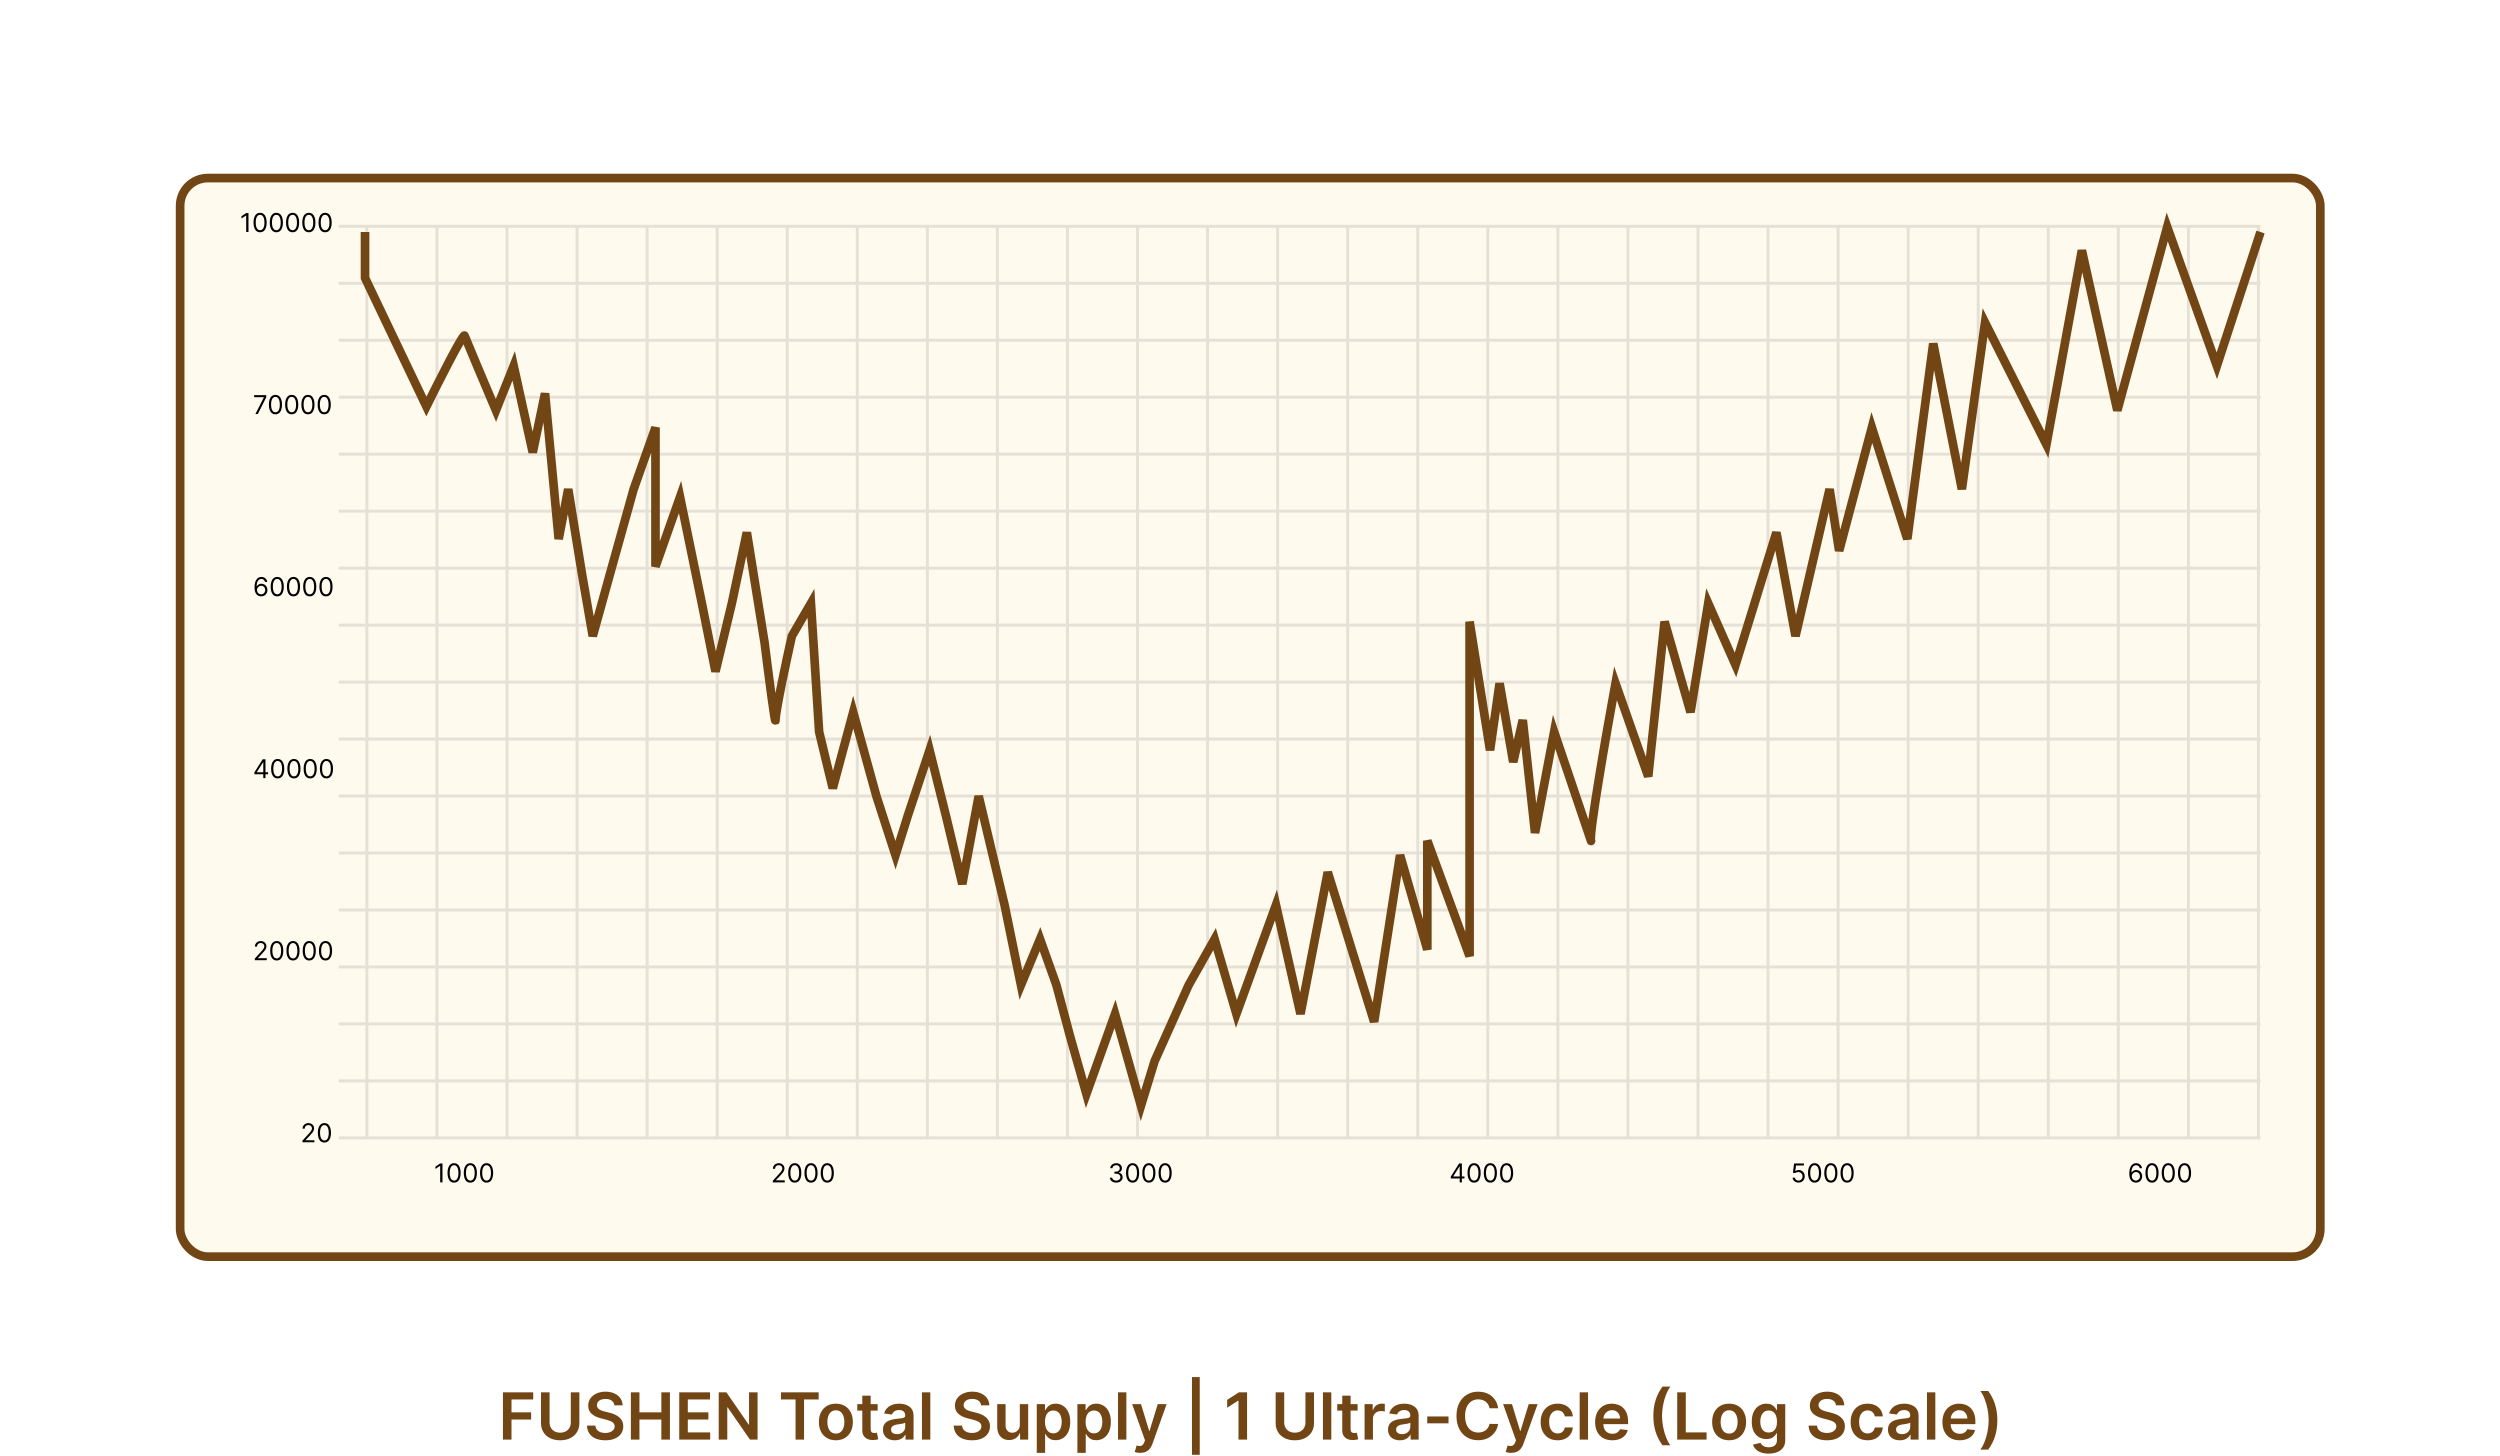 <svg width="577" height="336" viewBox="0 0 577 336" fill="none" xmlns="http://www.w3.org/2000/svg">
<g filter="url(#filter0_d_2501_242)">
<rect x="40.574" y="36.097" width="495.955" height="250.938" rx="7.402" fill="#FEFAEE"/>
<rect x="41.574" y="37.097" width="493.955" height="248.938" rx="6.402" stroke="#724515" stroke-width="2"/>
</g>
<g opacity="0.1">
<line x1="78.168" y1="52.23" x2="521.724" y2="52.23" stroke="black" stroke-width="0.685"/>
<line x1="78.168" y1="65.379" x2="521.724" y2="65.379" stroke="black" stroke-width="0.685"/>
<line x1="78.168" y1="78.529" x2="521.724" y2="78.529" stroke="black" stroke-width="0.685"/>
<line x1="78.168" y1="91.678" x2="521.724" y2="91.678" stroke="black" stroke-width="0.685"/>
<line x1="78.168" y1="104.828" x2="521.724" y2="104.828" stroke="black" stroke-width="0.685"/>
<line x1="78.168" y1="117.978" x2="521.724" y2="117.978" stroke="black" stroke-width="0.685"/>
<line x1="78.168" y1="131.127" x2="521.724" y2="131.127" stroke="black" stroke-width="0.685"/>
<line x1="78.168" y1="144.277" x2="521.724" y2="144.277" stroke="black" stroke-width="0.685"/>
<line x1="78.168" y1="157.426" x2="521.724" y2="157.426" stroke="black" stroke-width="0.685"/>
<line x1="78.168" y1="170.576" x2="521.724" y2="170.576" stroke="black" stroke-width="0.685"/>
<line x1="78.168" y1="183.725" x2="521.724" y2="183.725" stroke="black" stroke-width="0.685"/>
<line x1="78.168" y1="196.875" x2="521.724" y2="196.875" stroke="black" stroke-width="0.685"/>
<line x1="78.168" y1="210.024" x2="521.724" y2="210.024" stroke="black" stroke-width="0.685"/>
<line x1="78.168" y1="223.174" x2="521.724" y2="223.174" stroke="black" stroke-width="0.685"/>
<line x1="78.168" y1="236.323" x2="521.724" y2="236.323" stroke="black" stroke-width="0.685"/>
<line x1="78.168" y1="249.473" x2="521.724" y2="249.473" stroke="black" stroke-width="0.685"/>
<line x1="78.168" y1="262.622" x2="521.724" y2="262.622" stroke="black" stroke-width="0.685"/>
<line x1="84.677" y1="262.854" x2="84.677" y2="52.299" stroke="black" stroke-width="0.685"/>
<line x1="100.847" y1="262.854" x2="100.847" y2="52.299" stroke="black" stroke-width="0.685"/>
<line x1="117.015" y1="262.854" x2="117.015" y2="52.299" stroke="black" stroke-width="0.685"/>
<line x1="133.185" y1="262.854" x2="133.185" y2="52.299" stroke="black" stroke-width="0.685"/>
<line x1="149.355" y1="262.854" x2="149.355" y2="52.299" stroke="black" stroke-width="0.685"/>
<line x1="165.525" y1="262.854" x2="165.525" y2="52.299" stroke="black" stroke-width="0.685"/>
<line x1="181.692" y1="262.854" x2="181.693" y2="52.299" stroke="black" stroke-width="0.685"/>
<line x1="197.862" y1="262.854" x2="197.862" y2="52.299" stroke="black" stroke-width="0.685"/>
<line x1="214.032" y1="262.854" x2="214.032" y2="52.299" stroke="black" stroke-width="0.685"/>
<line x1="230.2" y1="262.854" x2="230.2" y2="52.299" stroke="black" stroke-width="0.685"/>
<line x1="246.37" y1="262.854" x2="246.37" y2="52.299" stroke="black" stroke-width="0.685"/>
<line x1="262.54" y1="262.854" x2="262.54" y2="52.299" stroke="black" stroke-width="0.685"/>
<line x1="278.71" y1="262.854" x2="278.71" y2="52.299" stroke="black" stroke-width="0.685"/>
<line x1="294.878" y1="262.854" x2="294.878" y2="52.299" stroke="black" stroke-width="0.685"/>
<line x1="311.048" y1="262.854" x2="311.048" y2="52.299" stroke="black" stroke-width="0.685"/>
<line x1="327.218" y1="262.854" x2="327.218" y2="52.299" stroke="black" stroke-width="0.685"/>
<line x1="343.386" y1="262.854" x2="343.386" y2="52.299" stroke="black" stroke-width="0.685"/>
<line x1="359.556" y1="262.854" x2="359.556" y2="52.299" stroke="black" stroke-width="0.685"/>
<line x1="375.726" y1="262.854" x2="375.726" y2="52.299" stroke="black" stroke-width="0.685"/>
<line x1="391.896" y1="262.854" x2="391.896" y2="52.299" stroke="black" stroke-width="0.685"/>
<line x1="408.064" y1="262.854" x2="408.064" y2="52.299" stroke="black" stroke-width="0.685"/>
<line x1="424.234" y1="262.854" x2="424.234" y2="52.299" stroke="black" stroke-width="0.685"/>
<line x1="440.403" y1="262.854" x2="440.403" y2="52.299" stroke="black" stroke-width="0.685"/>
<line x1="456.571" y1="262.854" x2="456.571" y2="52.299" stroke="black" stroke-width="0.685"/>
<line x1="472.741" y1="262.854" x2="472.741" y2="52.299" stroke="black" stroke-width="0.685"/>
<line x1="488.911" y1="262.854" x2="488.911" y2="52.299" stroke="black" stroke-width="0.685"/>
<line x1="505.081" y1="262.854" x2="505.081" y2="52.299" stroke="black" stroke-width="0.685"/>
<line x1="521.249" y1="262.854" x2="521.249" y2="52.299" stroke="black" stroke-width="0.685"/>
</g>
<path d="M102.122 268.525V272.891H101.593V269.079H101.567L100.501 269.787V269.25L101.593 268.525H102.122ZM104.801 272.951C104.48 272.951 104.207 272.863 103.981 272.688C103.755 272.512 103.582 272.257 103.463 271.923C103.343 271.588 103.284 271.183 103.284 270.708C103.284 270.236 103.343 269.833 103.463 269.499C103.583 269.164 103.757 268.908 103.983 268.732C104.21 268.554 104.483 268.465 104.801 268.465C105.12 268.465 105.392 268.554 105.618 268.732C105.845 268.908 106.019 269.164 106.138 269.499C106.259 269.833 106.319 270.236 106.319 270.708C106.319 271.183 106.26 271.588 106.14 271.923C106.021 272.257 105.848 272.512 105.622 272.688C105.396 272.863 105.123 272.951 104.801 272.951ZM104.801 272.482C105.12 272.482 105.367 272.328 105.543 272.021C105.719 271.714 105.808 271.276 105.808 270.708C105.808 270.33 105.767 270.008 105.686 269.742C105.607 269.476 105.491 269.274 105.341 269.135C105.192 268.995 105.012 268.926 104.801 268.926C104.486 268.926 104.239 269.081 104.062 269.393C103.884 269.702 103.795 270.141 103.795 270.708C103.795 271.086 103.835 271.407 103.915 271.672C103.994 271.936 104.109 272.137 104.258 272.275C104.408 272.413 104.59 272.482 104.801 272.482ZM108.553 272.951C108.232 272.951 107.959 272.863 107.733 272.688C107.507 272.512 107.334 272.257 107.215 271.923C107.095 271.588 107.036 271.183 107.036 270.708C107.036 270.236 107.095 269.833 107.215 269.499C107.335 269.164 107.509 268.908 107.735 268.732C107.962 268.554 108.235 268.465 108.553 268.465C108.872 268.465 109.144 268.554 109.37 268.732C109.597 268.908 109.771 269.164 109.89 269.499C110.011 269.833 110.071 270.236 110.071 270.708C110.071 271.183 110.012 271.588 109.892 271.923C109.773 272.257 109.6 272.512 109.374 272.688C109.148 272.863 108.875 272.951 108.553 272.951ZM108.553 272.482C108.872 272.482 109.119 272.328 109.295 272.021C109.472 271.714 109.56 271.276 109.56 270.708C109.56 270.33 109.519 270.008 109.438 269.742C109.359 269.476 109.243 269.274 109.093 269.135C108.944 268.995 108.764 268.926 108.553 268.926C108.238 268.926 107.991 269.081 107.814 269.393C107.636 269.702 107.547 270.141 107.547 270.708C107.547 271.086 107.587 271.407 107.667 271.672C107.746 271.936 107.861 272.137 108.01 272.275C108.16 272.413 108.342 272.482 108.553 272.482ZM112.305 272.951C111.984 272.951 111.711 272.863 111.485 272.688C111.259 272.512 111.086 272.257 110.967 271.923C110.847 271.588 110.788 271.183 110.788 270.708C110.788 270.236 110.847 269.833 110.967 269.499C111.087 269.164 111.261 268.908 111.487 268.732C111.714 268.554 111.987 268.465 112.305 268.465C112.624 268.465 112.896 268.554 113.122 268.732C113.349 268.908 113.523 269.164 113.642 269.499C113.763 269.833 113.823 270.236 113.823 270.708C113.823 271.183 113.764 271.588 113.644 271.923C113.525 272.257 113.352 272.512 113.126 272.688C112.9 272.863 112.627 272.951 112.305 272.951ZM112.305 272.482C112.624 272.482 112.871 272.328 113.047 272.021C113.224 271.714 113.312 271.276 113.312 270.708C113.312 270.33 113.271 270.008 113.19 269.742C113.111 269.476 112.995 269.274 112.845 269.135C112.696 268.995 112.516 268.926 112.305 268.926C111.99 268.926 111.743 269.081 111.566 269.393C111.388 269.702 111.299 270.141 111.299 270.708C111.299 271.086 111.339 271.407 111.419 271.672C111.498 271.936 111.613 272.137 111.762 272.275C111.912 272.413 112.094 272.482 112.305 272.482Z" fill="black"/>
<path d="M178.372 272.891V272.507L179.813 270.93C179.982 270.745 180.121 270.584 180.231 270.448C180.34 270.31 180.421 270.181 180.474 270.06C180.528 269.938 180.555 269.81 180.555 269.676C180.555 269.523 180.518 269.39 180.444 269.278C180.372 269.165 180.272 269.079 180.146 269.017C180.019 268.956 179.877 268.926 179.719 268.926C179.551 268.926 179.405 268.961 179.28 269.03C179.156 269.098 179.06 269.194 178.992 269.318C178.925 269.442 178.892 269.587 178.892 269.753H178.389C178.389 269.497 178.448 269.273 178.566 269.079C178.684 268.886 178.844 268.735 179.048 268.627C179.252 268.519 179.482 268.465 179.736 268.465C179.992 268.465 180.219 268.519 180.416 268.627C180.614 268.735 180.769 268.881 180.881 269.064C180.993 269.248 181.049 269.452 181.049 269.676C181.049 269.837 181.02 269.994 180.962 270.147C180.905 270.299 180.806 270.469 180.664 270.657C180.523 270.843 180.327 271.07 180.077 271.339L179.097 272.388V272.422H181.126V272.891H178.372ZM183.431 272.951C183.11 272.951 182.836 272.863 182.61 272.688C182.384 272.512 182.211 272.257 182.092 271.923C181.973 271.588 181.913 271.183 181.913 270.708C181.913 270.236 181.973 269.833 182.092 269.499C182.213 269.164 182.386 268.908 182.612 268.732C182.84 268.554 183.112 268.465 183.431 268.465C183.749 268.465 184.021 268.554 184.247 268.732C184.475 268.908 184.648 269.164 184.767 269.499C184.888 269.833 184.949 270.236 184.949 270.708C184.949 271.183 184.889 271.588 184.77 271.923C184.65 272.257 184.477 272.512 184.252 272.688C184.026 272.863 183.752 272.951 183.431 272.951ZM183.431 272.482C183.749 272.482 183.996 272.328 184.173 272.021C184.349 271.714 184.437 271.276 184.437 270.708C184.437 270.33 184.396 270.008 184.315 269.742C184.236 269.476 184.121 269.274 183.97 269.135C183.821 268.995 183.641 268.926 183.431 268.926C183.115 268.926 182.869 269.081 182.691 269.393C182.513 269.702 182.425 270.141 182.425 270.708C182.425 271.086 182.464 271.407 182.544 271.672C182.623 271.936 182.738 272.137 182.887 272.275C183.038 272.413 183.219 272.482 183.431 272.482ZM187.183 272.951C186.862 272.951 186.588 272.863 186.362 272.688C186.136 272.512 185.963 272.257 185.844 271.923C185.725 271.588 185.665 271.183 185.665 270.708C185.665 270.236 185.725 269.833 185.844 269.499C185.965 269.164 186.138 268.908 186.364 268.732C186.592 268.554 186.864 268.465 187.183 268.465C187.501 268.465 187.773 268.554 187.999 268.732C188.227 268.908 188.4 269.164 188.519 269.499C188.64 269.833 188.701 270.236 188.701 270.708C188.701 271.183 188.641 271.588 188.522 271.923C188.402 272.257 188.23 272.512 188.004 272.688C187.778 272.863 187.504 272.951 187.183 272.951ZM187.183 272.482C187.501 272.482 187.748 272.328 187.925 272.021C188.101 271.714 188.189 271.276 188.189 270.708C188.189 270.33 188.149 270.008 188.068 269.742C187.988 269.476 187.873 269.274 187.722 269.135C187.573 268.995 187.393 268.926 187.183 268.926C186.867 268.926 186.621 269.081 186.443 269.393C186.265 269.702 186.177 270.141 186.177 270.708C186.177 271.086 186.216 271.407 186.296 271.672C186.376 271.936 186.49 272.137 186.639 272.275C186.79 272.413 186.971 272.482 187.183 272.482ZM190.935 272.951C190.614 272.951 190.34 272.863 190.114 272.688C189.888 272.512 189.715 272.257 189.596 271.923C189.477 271.588 189.417 271.183 189.417 270.708C189.417 270.236 189.477 269.833 189.596 269.499C189.717 269.164 189.89 268.908 190.116 268.732C190.344 268.554 190.616 268.465 190.935 268.465C191.253 268.465 191.525 268.554 191.751 268.732C191.979 268.908 192.152 269.164 192.272 269.499C192.392 269.833 192.453 270.236 192.453 270.708C192.453 271.183 192.393 271.588 192.274 271.923C192.154 272.257 191.982 272.512 191.756 272.688C191.53 272.863 191.256 272.951 190.935 272.951ZM190.935 272.482C191.253 272.482 191.5 272.328 191.677 272.021C191.853 271.714 191.941 271.276 191.941 270.708C191.941 270.33 191.901 270.008 191.82 269.742C191.74 269.476 191.625 269.274 191.474 269.135C191.325 268.995 191.145 268.926 190.935 268.926C190.619 268.926 190.373 269.081 190.195 269.393C190.017 269.702 189.929 270.141 189.929 270.708C189.929 271.086 189.968 271.407 190.048 271.672C190.128 271.936 190.242 272.137 190.391 272.275C190.542 272.413 190.723 272.482 190.935 272.482Z" fill="black"/>
<path d="M257.634 272.951C257.353 272.951 257.102 272.902 256.882 272.806C256.663 272.709 256.489 272.575 256.359 272.403C256.231 272.229 256.162 272.028 256.15 271.799H256.688C256.699 271.94 256.747 272.062 256.833 272.164C256.918 272.265 257.029 272.343 257.167 272.399C257.305 272.454 257.458 272.482 257.626 272.482C257.813 272.482 257.98 272.449 258.125 272.384C258.27 272.318 258.383 272.227 258.466 272.111C258.548 271.994 258.589 271.859 258.589 271.706C258.589 271.545 258.549 271.404 258.47 271.281C258.39 271.158 258.274 271.061 258.12 270.992C257.967 270.922 257.779 270.887 257.557 270.887H257.208V270.418H257.557C257.731 270.418 257.883 270.387 258.014 270.324C258.146 270.262 258.249 270.174 258.323 270.06C258.398 269.946 258.436 269.813 258.436 269.659C258.436 269.511 258.403 269.383 258.338 269.273C258.272 269.164 258.18 269.079 258.061 269.017C257.943 268.956 257.803 268.926 257.643 268.926C257.492 268.926 257.35 268.953 257.216 269.009C257.084 269.063 256.976 269.142 256.892 269.246C256.808 269.348 256.763 269.472 256.756 269.616H256.244C256.253 269.388 256.322 269.187 256.451 269.015C256.58 268.842 256.75 268.707 256.958 268.61C257.169 268.514 257.4 268.465 257.651 268.465C257.921 268.465 258.153 268.52 258.346 268.629C258.54 268.737 258.688 268.88 258.792 269.058C258.896 269.236 258.947 269.427 258.947 269.634C258.947 269.879 258.883 270.089 258.753 270.262C258.626 270.436 258.451 270.556 258.231 270.623V270.657C258.507 270.702 258.722 270.82 258.877 271.009C259.032 271.196 259.109 271.429 259.109 271.706C259.109 271.943 259.045 272.156 258.915 272.345C258.788 272.533 258.613 272.681 258.391 272.789C258.169 272.897 257.917 272.951 257.634 272.951ZM261.405 272.951C261.084 272.951 260.811 272.863 260.585 272.688C260.359 272.512 260.186 272.257 260.067 271.923C259.947 271.588 259.888 271.183 259.888 270.708C259.888 270.236 259.947 269.833 260.067 269.499C260.187 269.164 260.361 268.908 260.587 268.732C260.814 268.554 261.087 268.465 261.405 268.465C261.724 268.465 261.996 268.554 262.222 268.732C262.449 268.908 262.623 269.164 262.742 269.499C262.863 269.833 262.923 270.236 262.923 270.708C262.923 271.183 262.864 271.588 262.744 271.923C262.625 272.257 262.452 272.512 262.226 272.688C262 272.863 261.727 272.951 261.405 272.951ZM261.405 272.482C261.724 272.482 261.971 272.328 262.147 272.021C262.324 271.714 262.412 271.276 262.412 270.708C262.412 270.33 262.371 270.008 262.29 269.742C262.211 269.476 262.095 269.274 261.945 269.135C261.796 268.995 261.616 268.926 261.405 268.926C261.09 268.926 260.843 269.081 260.666 269.393C260.488 269.702 260.399 270.141 260.399 270.708C260.399 271.086 260.439 271.407 260.519 271.672C260.598 271.936 260.713 272.137 260.862 272.275C261.012 272.413 261.194 272.482 261.405 272.482ZM265.158 272.951C264.836 272.951 264.563 272.863 264.337 272.688C264.111 272.512 263.938 272.257 263.819 271.923C263.699 271.588 263.64 271.183 263.64 270.708C263.64 270.236 263.699 269.833 263.819 269.499C263.94 269.164 264.113 268.908 264.339 268.732C264.566 268.554 264.839 268.465 265.158 268.465C265.476 268.465 265.748 268.554 265.974 268.732C266.201 268.908 266.375 269.164 266.494 269.499C266.615 269.833 266.675 270.236 266.675 270.708C266.675 271.183 266.616 271.588 266.496 271.923C266.377 272.257 266.204 272.512 265.978 272.688C265.752 272.863 265.479 272.951 265.158 272.951ZM265.158 272.482C265.476 272.482 265.723 272.328 265.899 272.021C266.076 271.714 266.164 271.276 266.164 270.708C266.164 270.33 266.123 270.008 266.042 269.742C265.963 269.476 265.848 269.274 265.697 269.135C265.548 268.995 265.368 268.926 265.158 268.926C264.842 268.926 264.595 269.081 264.418 269.393C264.24 269.702 264.151 270.141 264.151 270.708C264.151 271.086 264.191 271.407 264.271 271.672C264.35 271.936 264.465 272.137 264.614 272.275C264.765 272.413 264.946 272.482 265.158 272.482ZM268.91 272.951C268.588 272.951 268.315 272.863 268.089 272.688C267.863 272.512 267.69 272.257 267.571 271.923C267.451 271.588 267.392 271.183 267.392 270.708C267.392 270.236 267.451 269.833 267.571 269.499C267.692 269.164 267.865 268.908 268.091 268.732C268.318 268.554 268.591 268.465 268.91 268.465C269.228 268.465 269.5 268.554 269.726 268.732C269.953 268.908 270.127 269.164 270.246 269.499C270.367 269.833 270.427 270.236 270.427 270.708C270.427 271.183 270.368 271.588 270.248 271.923C270.129 272.257 269.956 272.512 269.73 272.688C269.504 272.863 269.231 272.951 268.91 272.951ZM268.91 272.482C269.228 272.482 269.475 272.328 269.651 272.021C269.828 271.714 269.916 271.276 269.916 270.708C269.916 270.33 269.875 270.008 269.794 269.742C269.715 269.476 269.6 269.274 269.449 269.135C269.3 268.995 269.12 268.926 268.91 268.926C268.594 268.926 268.347 269.081 268.17 269.393C267.992 269.702 267.903 270.141 267.903 270.708C267.903 271.086 267.943 271.407 268.023 271.672C268.102 271.936 268.217 272.137 268.366 272.275C268.517 272.413 268.698 272.482 268.91 272.482Z" fill="black"/>
<path d="M334.842 271.996V271.561L336.76 268.525H337.076V269.199H336.863L335.413 271.493V271.527H337.997V271.996H334.842ZM336.897 272.891V271.863V271.661V268.525H337.4V272.891H336.897ZM340.22 272.951C339.899 272.951 339.625 272.863 339.399 272.688C339.173 272.512 339.001 272.257 338.881 271.923C338.762 271.588 338.702 271.183 338.702 270.708C338.702 270.236 338.762 269.833 338.881 269.499C339.002 269.164 339.175 268.908 339.401 268.732C339.629 268.554 339.902 268.465 340.22 268.465C340.538 268.465 340.81 268.554 341.036 268.732C341.264 268.908 341.437 269.164 341.557 269.499C341.677 269.833 341.738 270.236 341.738 270.708C341.738 271.183 341.678 271.588 341.559 271.923C341.439 272.257 341.267 272.512 341.041 272.688C340.815 272.863 340.541 272.951 340.22 272.951ZM340.22 272.482C340.538 272.482 340.786 272.328 340.962 272.021C341.138 271.714 341.226 271.276 341.226 270.708C341.226 270.33 341.186 270.008 341.105 269.742C341.025 269.476 340.91 269.274 340.759 269.135C340.61 268.995 340.43 268.926 340.22 268.926C339.904 268.926 339.658 269.081 339.48 269.393C339.303 269.702 339.214 270.141 339.214 270.708C339.214 271.086 339.253 271.407 339.333 271.672C339.413 271.936 339.527 272.137 339.676 272.275C339.827 272.413 340.008 272.482 340.22 272.482ZM343.972 272.951C343.651 272.951 343.377 272.863 343.151 272.688C342.925 272.512 342.753 272.257 342.633 271.923C342.514 271.588 342.454 271.183 342.454 270.708C342.454 270.236 342.514 269.833 342.633 269.499C342.754 269.164 342.927 268.908 343.153 268.732C343.381 268.554 343.654 268.465 343.972 268.465C344.29 268.465 344.562 268.554 344.788 268.732C345.016 268.908 345.189 269.164 345.309 269.499C345.429 269.833 345.49 270.236 345.49 270.708C345.49 271.183 345.43 271.588 345.311 271.923C345.191 272.257 345.019 272.512 344.793 272.688C344.567 272.863 344.293 272.951 343.972 272.951ZM343.972 272.482C344.29 272.482 344.538 272.328 344.714 272.021C344.89 271.714 344.978 271.276 344.978 270.708C344.978 270.33 344.938 270.008 344.857 269.742C344.777 269.476 344.662 269.274 344.511 269.135C344.362 268.995 344.182 268.926 343.972 268.926C343.656 268.926 343.41 269.081 343.232 269.393C343.055 269.702 342.966 270.141 342.966 270.708C342.966 271.086 343.006 271.407 343.085 271.672C343.165 271.936 343.279 272.137 343.428 272.275C343.579 272.413 343.76 272.482 343.972 272.482ZM347.724 272.951C347.403 272.951 347.129 272.863 346.903 272.688C346.677 272.512 346.505 272.257 346.385 271.923C346.266 271.588 346.206 271.183 346.206 270.708C346.206 270.236 346.266 269.833 346.385 269.499C346.506 269.164 346.679 268.908 346.905 268.732C347.133 268.554 347.406 268.465 347.724 268.465C348.042 268.465 348.315 268.554 348.541 268.732C348.768 268.908 348.941 269.164 349.061 269.499C349.181 269.833 349.242 270.236 349.242 270.708C349.242 271.183 349.182 271.588 349.063 271.923C348.943 272.257 348.771 272.512 348.545 272.688C348.319 272.863 348.045 272.951 347.724 272.951ZM347.724 272.482C348.042 272.482 348.29 272.328 348.466 272.021C348.642 271.714 348.73 271.276 348.73 270.708C348.73 270.33 348.69 270.008 348.609 269.742C348.529 269.476 348.414 269.274 348.263 269.135C348.114 268.995 347.934 268.926 347.724 268.926C347.409 268.926 347.162 269.081 346.984 269.393C346.807 269.702 346.718 270.141 346.718 270.708C346.718 271.086 346.758 271.407 346.837 271.672C346.917 271.936 347.031 272.137 347.18 272.275C347.331 272.413 347.512 272.482 347.724 272.482Z" fill="black"/>
<path d="M415.094 272.951C414.844 272.951 414.618 272.901 414.418 272.801C414.217 272.702 414.057 272.566 413.936 272.392C413.815 272.219 413.749 272.021 413.738 271.799H414.249C414.269 271.997 414.359 272.16 414.518 272.29C414.679 272.418 414.871 272.482 415.094 272.482C415.273 272.482 415.432 272.44 415.571 272.356C415.712 272.272 415.822 272.157 415.902 272.011C415.983 271.863 416.023 271.696 416.023 271.51C416.023 271.319 415.981 271.149 415.897 271C415.815 270.849 415.701 270.731 415.556 270.644C415.411 270.557 415.246 270.513 415.06 270.512C414.926 270.51 414.789 270.531 414.648 270.574C414.507 270.615 414.392 270.668 414.301 270.734L413.806 270.674L414.07 268.525H416.339V268.994H414.514L414.36 270.282H414.386C414.475 270.211 414.588 270.152 414.723 270.105C414.858 270.058 414.998 270.034 415.145 270.034C415.412 270.034 415.65 270.098 415.859 270.226C416.069 270.353 416.234 270.526 416.354 270.746C416.474 270.967 416.535 271.218 416.535 271.501C416.535 271.78 416.472 272.028 416.347 272.247C416.224 272.465 416.053 272.637 415.836 272.763C415.618 272.888 415.371 272.951 415.094 272.951ZM418.806 272.951C418.485 272.951 418.211 272.863 417.985 272.688C417.759 272.512 417.586 272.257 417.467 271.923C417.348 271.588 417.288 271.183 417.288 270.708C417.288 270.236 417.348 269.833 417.467 269.499C417.588 269.164 417.761 268.908 417.987 268.732C418.215 268.554 418.487 268.465 418.806 268.465C419.124 268.465 419.396 268.554 419.622 268.732C419.85 268.908 420.023 269.164 420.142 269.499C420.263 269.833 420.324 270.236 420.324 270.708C420.324 271.183 420.264 271.588 420.145 271.923C420.025 272.257 419.852 272.512 419.627 272.688C419.401 272.863 419.127 272.951 418.806 272.951ZM418.806 272.482C419.124 272.482 419.371 272.328 419.548 272.021C419.724 271.714 419.812 271.276 419.812 270.708C419.812 270.33 419.771 270.008 419.69 269.742C419.611 269.476 419.496 269.274 419.345 269.135C419.196 268.995 419.016 268.926 418.806 268.926C418.49 268.926 418.244 269.081 418.066 269.393C417.888 269.702 417.8 270.141 417.8 270.708C417.8 271.086 417.839 271.407 417.919 271.672C417.998 271.936 418.113 272.137 418.262 272.275C418.413 272.413 418.594 272.482 418.806 272.482ZM422.558 272.951C422.237 272.951 421.963 272.863 421.737 272.688C421.511 272.512 421.338 272.257 421.219 271.923C421.1 271.588 421.04 271.183 421.04 270.708C421.04 270.236 421.1 269.833 421.219 269.499C421.34 269.164 421.513 268.908 421.739 268.732C421.967 268.554 422.239 268.465 422.558 268.465C422.876 268.465 423.148 268.554 423.374 268.732C423.602 268.908 423.775 269.164 423.894 269.499C424.015 269.833 424.076 270.236 424.076 270.708C424.076 271.183 424.016 271.588 423.897 271.923C423.777 272.257 423.605 272.512 423.379 272.688C423.153 272.863 422.879 272.951 422.558 272.951ZM422.558 272.482C422.876 272.482 423.123 272.328 423.3 272.021C423.476 271.714 423.564 271.276 423.564 270.708C423.564 270.33 423.524 270.008 423.443 269.742C423.363 269.476 423.248 269.274 423.097 269.135C422.948 268.995 422.768 268.926 422.558 268.926C422.242 268.926 421.996 269.081 421.818 269.393C421.64 269.702 421.552 270.141 421.552 270.708C421.552 271.086 421.591 271.407 421.671 271.672C421.751 271.936 421.865 272.137 422.014 272.275C422.165 272.413 422.346 272.482 422.558 272.482ZM426.31 272.951C425.989 272.951 425.715 272.863 425.489 272.688C425.263 272.512 425.09 272.257 424.971 271.923C424.852 271.588 424.792 271.183 424.792 270.708C424.792 270.236 424.852 269.833 424.971 269.499C425.092 269.164 425.265 268.908 425.491 268.732C425.719 268.554 425.991 268.465 426.31 268.465C426.628 268.465 426.9 268.554 427.126 268.732C427.354 268.908 427.527 269.164 427.647 269.499C427.767 269.833 427.828 270.236 427.828 270.708C427.828 271.183 427.768 271.588 427.649 271.923C427.529 272.257 427.357 272.512 427.131 272.688C426.905 272.863 426.631 272.951 426.31 272.951ZM426.31 272.482C426.628 272.482 426.875 272.328 427.052 272.021C427.228 271.714 427.316 271.276 427.316 270.708C427.316 270.33 427.276 270.008 427.195 269.742C427.115 269.476 427 269.274 426.849 269.135C426.7 268.995 426.52 268.926 426.31 268.926C425.994 268.926 425.748 269.081 425.57 269.393C425.392 269.702 425.304 270.141 425.304 270.708C425.304 271.086 425.343 271.407 425.423 271.672C425.503 271.936 425.617 272.137 425.766 272.275C425.917 272.413 426.098 272.482 426.31 272.482Z" fill="black"/>
<path d="M492.964 272.951C492.785 272.948 492.606 272.914 492.427 272.848C492.248 272.783 492.084 272.673 491.937 272.518C491.789 272.362 491.67 272.151 491.581 271.885C491.491 271.618 491.446 271.282 491.446 270.879C491.446 270.492 491.482 270.149 491.555 269.851C491.627 269.551 491.733 269.299 491.87 269.094C492.008 268.888 492.175 268.732 492.369 268.625C492.565 268.519 492.786 268.465 493.032 268.465C493.277 268.465 493.494 268.514 493.685 268.612C493.877 268.709 494.033 268.844 494.154 269.017C494.274 269.191 494.353 269.391 494.388 269.616H493.868C493.82 269.42 493.726 269.258 493.587 269.128C493.447 268.999 493.263 268.934 493.032 268.934C492.694 268.934 492.428 269.081 492.233 269.376C492.04 269.67 491.942 270.083 491.941 270.614H491.975C492.055 270.493 492.149 270.39 492.258 270.305C492.369 270.218 492.492 270.152 492.625 270.105C492.759 270.058 492.9 270.034 493.049 270.034C493.3 270.034 493.528 270.097 493.736 270.222C493.943 270.346 494.11 270.517 494.235 270.736C494.36 270.953 494.422 271.203 494.422 271.484C494.422 271.754 494.362 272.001 494.241 272.226C494.12 272.449 493.95 272.627 493.732 272.759C493.514 272.89 493.258 272.954 492.964 272.951ZM492.964 272.482C493.143 272.482 493.304 272.437 493.446 272.347C493.589 272.258 493.702 272.138 493.785 271.987C493.869 271.836 493.911 271.669 493.911 271.484C493.911 271.303 493.87 271.139 493.789 270.992C493.71 270.842 493.599 270.724 493.459 270.635C493.319 270.547 493.16 270.503 492.981 270.503C492.846 270.503 492.72 270.53 492.604 270.584C492.487 270.637 492.385 270.709 492.297 270.802C492.21 270.894 492.142 271 492.092 271.119C492.042 271.237 492.018 271.362 492.018 271.493C492.018 271.666 492.058 271.828 492.139 271.979C492.222 272.129 492.334 272.251 492.476 272.343C492.619 272.435 492.782 272.482 492.964 272.482ZM496.685 272.951C496.364 272.951 496.09 272.863 495.864 272.688C495.638 272.512 495.465 272.257 495.346 271.923C495.227 271.588 495.167 271.183 495.167 270.708C495.167 270.236 495.227 269.833 495.346 269.499C495.467 269.164 495.64 268.908 495.866 268.732C496.093 268.554 496.366 268.465 496.685 268.465C497.003 268.465 497.275 268.554 497.501 268.732C497.729 268.908 497.902 269.164 498.021 269.499C498.142 269.833 498.203 270.236 498.203 270.708C498.203 271.183 498.143 271.588 498.024 271.923C497.904 272.257 497.731 272.512 497.505 272.688C497.279 272.863 497.006 272.951 496.685 272.951ZM496.685 272.482C497.003 272.482 497.25 272.328 497.427 272.021C497.603 271.714 497.691 271.276 497.691 270.708C497.691 270.33 497.65 270.008 497.569 269.742C497.49 269.476 497.375 269.274 497.224 269.135C497.075 268.995 496.895 268.926 496.685 268.926C496.369 268.926 496.123 269.081 495.945 269.393C495.767 269.702 495.678 270.141 495.678 270.708C495.678 271.086 495.718 271.407 495.798 271.672C495.877 271.936 495.992 272.137 496.141 272.275C496.292 272.413 496.473 272.482 496.685 272.482ZM500.437 272.951C500.116 272.951 499.842 272.863 499.616 272.688C499.39 272.512 499.217 272.257 499.098 271.923C498.979 271.588 498.919 271.183 498.919 270.708C498.919 270.236 498.979 269.833 499.098 269.499C499.219 269.164 499.392 268.908 499.618 268.732C499.846 268.554 500.118 268.465 500.437 268.465C500.755 268.465 501.027 268.554 501.253 268.732C501.481 268.908 501.654 269.164 501.773 269.499C501.894 269.833 501.955 270.236 501.955 270.708C501.955 271.183 501.895 271.588 501.776 271.923C501.656 272.257 501.483 272.512 501.258 272.688C501.032 272.863 500.758 272.951 500.437 272.951ZM500.437 272.482C500.755 272.482 501.002 272.328 501.179 272.021C501.355 271.714 501.443 271.276 501.443 270.708C501.443 270.33 501.402 270.008 501.321 269.742C501.242 269.476 501.127 269.274 500.976 269.135C500.827 268.995 500.647 268.926 500.437 268.926C500.121 268.926 499.875 269.081 499.697 269.393C499.519 269.702 499.431 270.141 499.431 270.708C499.431 271.086 499.47 271.407 499.55 271.672C499.629 271.936 499.744 272.137 499.893 272.275C500.044 272.413 500.225 272.482 500.437 272.482ZM504.189 272.951C503.868 272.951 503.594 272.863 503.368 272.688C503.142 272.512 502.969 272.257 502.85 271.923C502.731 271.588 502.671 271.183 502.671 270.708C502.671 270.236 502.731 269.833 502.85 269.499C502.971 269.164 503.144 268.908 503.37 268.732C503.598 268.554 503.87 268.465 504.189 268.465C504.507 268.465 504.779 268.554 505.005 268.732C505.233 268.908 505.406 269.164 505.525 269.499C505.646 269.833 505.707 270.236 505.707 270.708C505.707 271.183 505.647 271.588 505.528 271.923C505.408 272.257 505.236 272.512 505.01 272.688C504.784 272.863 504.51 272.951 504.189 272.951ZM504.189 272.482C504.507 272.482 504.754 272.328 504.931 272.021C505.107 271.714 505.195 271.276 505.195 270.708C505.195 270.33 505.155 270.008 505.074 269.742C504.994 269.476 504.879 269.274 504.728 269.135C504.579 268.995 504.399 268.926 504.189 268.926C503.873 268.926 503.627 269.081 503.449 269.393C503.271 269.702 503.183 270.141 503.183 270.708C503.183 271.086 503.222 271.407 503.302 271.672C503.382 271.936 503.496 272.137 503.645 272.275C503.796 272.413 503.977 272.482 504.189 272.482Z" fill="black"/>
<path d="M57.348 49.179V53.545H56.819V49.733H56.794L55.728 50.441V49.904L56.819 49.179H57.348ZM60.028 53.604C59.707 53.604 59.433 53.517 59.207 53.342C58.981 53.166 58.809 52.911 58.689 52.577C58.57 52.241 58.51 51.836 58.51 51.362C58.51 50.89 58.57 50.487 58.689 50.153C58.81 49.818 58.983 49.562 59.209 49.385C59.437 49.208 59.71 49.119 60.028 49.119C60.346 49.119 60.618 49.208 60.844 49.385C61.072 49.562 61.245 49.818 61.365 50.153C61.485 50.487 61.546 50.89 61.546 51.362C61.546 51.836 61.486 52.241 61.367 52.577C61.247 52.911 61.075 53.166 60.849 53.342C60.623 53.517 60.349 53.604 60.028 53.604ZM60.028 53.135C60.346 53.135 60.594 52.982 60.77 52.675C60.946 52.368 61.034 51.93 61.034 51.362C61.034 50.984 60.994 50.662 60.913 50.396C60.833 50.13 60.718 49.928 60.567 49.788C60.418 49.649 60.238 49.579 60.028 49.579C59.712 49.579 59.466 49.735 59.288 50.046C59.111 50.356 59.022 50.795 59.022 51.362C59.022 51.74 59.062 52.061 59.141 52.325C59.221 52.59 59.335 52.791 59.484 52.929C59.635 53.066 59.816 53.135 60.028 53.135ZM63.78 53.604C63.459 53.604 63.185 53.517 62.959 53.342C62.733 53.166 62.561 52.911 62.441 52.577C62.322 52.241 62.262 51.836 62.262 51.362C62.262 50.89 62.322 50.487 62.441 50.153C62.562 49.818 62.735 49.562 62.961 49.385C63.189 49.208 63.462 49.119 63.78 49.119C64.098 49.119 64.371 49.208 64.597 49.385C64.824 49.562 64.997 49.818 65.117 50.153C65.237 50.487 65.298 50.89 65.298 51.362C65.298 51.836 65.238 52.241 65.119 52.577C64.999 52.911 64.827 53.166 64.601 53.342C64.375 53.517 64.101 53.604 63.78 53.604ZM63.78 53.135C64.098 53.135 64.346 52.982 64.522 52.675C64.698 52.368 64.786 51.93 64.786 51.362C64.786 50.984 64.746 50.662 64.665 50.396C64.585 50.13 64.47 49.928 64.319 49.788C64.17 49.649 63.99 49.579 63.78 49.579C63.465 49.579 63.218 49.735 63.04 50.046C62.863 50.356 62.774 50.795 62.774 51.362C62.774 51.74 62.813 52.061 62.893 52.325C62.973 52.59 63.087 52.791 63.236 52.929C63.387 53.066 63.568 53.135 63.78 53.135ZM67.532 53.604C67.211 53.604 66.937 53.517 66.711 53.342C66.485 53.166 66.313 52.911 66.193 52.577C66.074 52.241 66.014 51.836 66.014 51.362C66.014 50.89 66.074 50.487 66.193 50.153C66.314 49.818 66.487 49.562 66.713 49.385C66.941 49.208 67.214 49.119 67.532 49.119C67.85 49.119 68.123 49.208 68.349 49.385C68.576 49.562 68.749 49.818 68.869 50.153C68.99 50.487 69.05 50.89 69.05 51.362C69.05 51.836 68.99 52.241 68.871 52.577C68.751 52.911 68.579 53.166 68.353 53.342C68.127 53.517 67.853 53.604 67.532 53.604ZM67.532 53.135C67.85 53.135 68.098 52.982 68.274 52.675C68.45 52.368 68.538 51.93 68.538 51.362C68.538 50.984 68.498 50.662 68.417 50.396C68.337 50.13 68.222 49.928 68.071 49.788C67.922 49.649 67.742 49.579 67.532 49.579C67.216 49.579 66.97 49.735 66.792 50.046C66.615 50.356 66.526 50.795 66.526 51.362C66.526 51.74 66.566 52.061 66.645 52.325C66.725 52.59 66.839 52.791 66.988 52.929C67.139 53.066 67.32 53.135 67.532 53.135ZM71.284 53.604C70.963 53.604 70.689 53.517 70.463 53.342C70.237 53.166 70.065 52.911 69.945 52.577C69.826 52.241 69.766 51.836 69.766 51.362C69.766 50.89 69.826 50.487 69.945 50.153C70.066 49.818 70.24 49.562 70.466 49.385C70.693 49.208 70.966 49.119 71.284 49.119C71.602 49.119 71.875 49.208 72.101 49.385C72.328 49.562 72.501 49.818 72.621 50.153C72.742 50.487 72.802 50.89 72.802 51.362C72.802 51.836 72.742 52.241 72.623 52.577C72.504 52.911 72.331 53.166 72.105 53.342C71.879 53.517 71.605 53.604 71.284 53.604ZM71.284 53.135C71.602 53.135 71.85 52.982 72.026 52.675C72.202 52.368 72.29 51.93 72.29 51.362C72.29 50.984 72.25 50.662 72.169 50.396C72.089 50.13 71.974 49.928 71.823 49.788C71.674 49.649 71.494 49.579 71.284 49.579C70.969 49.579 70.722 49.735 70.544 50.046C70.367 50.356 70.278 50.795 70.278 51.362C70.278 51.74 70.318 52.061 70.397 52.325C70.477 52.59 70.591 52.791 70.74 52.929C70.891 53.066 71.072 53.135 71.284 53.135ZM75.036 53.604C74.715 53.604 74.441 53.517 74.215 53.342C73.989 53.166 73.817 52.911 73.697 52.577C73.578 52.241 73.518 51.836 73.518 51.362C73.518 50.89 73.578 50.487 73.697 50.153C73.818 49.818 73.992 49.562 74.218 49.385C74.445 49.208 74.718 49.119 75.036 49.119C75.355 49.119 75.627 49.208 75.853 49.385C76.08 49.562 76.253 49.818 76.373 50.153C76.494 50.487 76.554 50.89 76.554 51.362C76.554 51.836 76.494 52.241 76.375 52.577C76.255 52.911 76.083 53.166 75.857 53.342C75.631 53.517 75.357 53.604 75.036 53.604ZM75.036 53.135C75.355 53.135 75.602 52.982 75.778 52.675C75.954 52.368 76.042 51.93 76.042 51.362C76.042 50.984 76.002 50.662 75.921 50.396C75.841 50.13 75.726 49.928 75.576 49.788C75.426 49.649 75.246 49.579 75.036 49.579C74.721 49.579 74.474 49.735 74.296 50.046C74.119 50.356 74.03 50.795 74.03 51.362C74.03 51.74 74.07 52.061 74.149 52.325C74.229 52.59 74.343 52.791 74.493 52.929C74.643 53.066 74.824 53.135 75.036 53.135Z" fill="black"/>
<path d="M58.95 95.563L60.903 91.7V91.666H58.651V91.197H61.448V91.691L59.504 95.563H58.95ZM63.573 95.622C63.252 95.622 62.978 95.535 62.752 95.36C62.526 95.184 62.354 94.929 62.234 94.595C62.115 94.259 62.055 93.854 62.055 93.38C62.055 92.908 62.115 92.505 62.234 92.171C62.355 91.835 62.529 91.58 62.755 91.403C62.982 91.226 63.255 91.137 63.573 91.137C63.892 91.137 64.164 91.226 64.39 91.403C64.617 91.58 64.79 91.835 64.91 92.171C65.031 92.505 65.091 92.908 65.091 93.38C65.091 93.854 65.031 94.259 64.912 94.595C64.793 94.929 64.62 95.184 64.394 95.36C64.168 95.535 63.894 95.622 63.573 95.622ZM63.573 95.153C63.892 95.153 64.139 95 64.315 94.693C64.491 94.386 64.579 93.948 64.579 93.38C64.579 93.002 64.539 92.68 64.458 92.414C64.378 92.148 64.263 91.946 64.112 91.806C63.963 91.667 63.783 91.597 63.573 91.597C63.258 91.597 63.011 91.753 62.833 92.064C62.656 92.374 62.567 92.812 62.567 93.38C62.567 93.758 62.607 94.079 62.686 94.343C62.766 94.608 62.88 94.809 63.029 94.947C63.18 95.084 63.361 95.153 63.573 95.153ZM67.325 95.622C67.004 95.622 66.73 95.535 66.504 95.36C66.278 95.184 66.106 94.929 65.986 94.595C65.867 94.259 65.807 93.854 65.807 93.38C65.807 92.908 65.867 92.505 65.986 92.171C66.107 91.835 66.281 91.58 66.507 91.403C66.734 91.226 67.007 91.137 67.325 91.137C67.644 91.137 67.916 91.226 68.142 91.403C68.369 91.58 68.543 91.835 68.662 92.171C68.783 92.505 68.843 92.908 68.843 93.38C68.843 93.854 68.783 94.259 68.664 94.595C68.545 94.929 68.372 95.184 68.146 95.36C67.92 95.535 67.646 95.622 67.325 95.622ZM67.325 95.153C67.644 95.153 67.891 95 68.067 94.693C68.243 94.386 68.331 93.948 68.331 93.38C68.331 93.002 68.291 92.68 68.21 92.414C68.13 92.148 68.015 91.946 67.865 91.806C67.715 91.667 67.535 91.597 67.325 91.597C67.01 91.597 66.763 91.753 66.585 92.064C66.408 92.374 66.319 92.812 66.319 93.38C66.319 93.758 66.359 94.079 66.438 94.343C66.518 94.608 66.632 94.809 66.782 94.947C66.932 95.084 67.113 95.153 67.325 95.153ZM71.077 95.622C70.756 95.622 70.483 95.535 70.257 95.36C70.031 95.184 69.858 94.929 69.739 94.595C69.619 94.259 69.559 93.854 69.559 93.38C69.559 92.908 69.619 92.505 69.739 92.171C69.859 91.835 70.033 91.58 70.259 91.403C70.486 91.226 70.759 91.137 71.077 91.137C71.396 91.137 71.668 91.226 71.894 91.403C72.121 91.58 72.294 91.835 72.414 92.171C72.535 92.505 72.595 92.908 72.595 93.38C72.595 93.854 72.535 94.259 72.416 94.595C72.297 94.929 72.124 95.184 71.898 95.36C71.672 95.535 71.398 95.622 71.077 95.622ZM71.077 95.153C71.396 95.153 71.643 95 71.819 94.693C71.995 94.386 72.084 93.948 72.084 93.38C72.084 93.002 72.043 92.68 71.962 92.414C71.882 92.148 71.767 91.946 71.617 91.806C71.467 91.667 71.288 91.597 71.077 91.597C70.762 91.597 70.515 91.753 70.338 92.064C70.16 92.374 70.071 92.812 70.071 93.38C70.071 93.758 70.111 94.079 70.19 94.343C70.27 94.608 70.384 94.809 70.534 94.947C70.684 95.084 70.865 95.153 71.077 95.153ZM74.829 95.622C74.508 95.622 74.234 95.535 74.008 95.36C73.783 95.184 73.61 94.929 73.49 94.595C73.371 94.259 73.311 93.854 73.311 93.38C73.311 92.908 73.371 92.505 73.49 92.171C73.611 91.835 73.785 91.58 74.011 91.403C74.238 91.226 74.511 91.137 74.829 91.137C75.148 91.137 75.42 91.226 75.646 91.403C75.873 91.58 76.047 91.835 76.166 92.171C76.287 92.505 76.347 92.908 76.347 93.38C76.347 93.854 76.287 94.259 76.168 94.595C76.049 94.929 75.876 95.184 75.65 95.36C75.424 95.535 75.15 95.622 74.829 95.622ZM74.829 95.153C75.148 95.153 75.395 95 75.571 94.693C75.747 94.386 75.835 93.948 75.835 93.38C75.835 93.002 75.795 92.68 75.714 92.414C75.634 92.148 75.519 91.946 75.369 91.806C75.219 91.667 75.04 91.597 74.829 91.597C74.514 91.597 74.267 91.753 74.09 92.064C73.912 92.374 73.823 92.812 73.823 93.38C73.823 93.758 73.863 94.079 73.942 94.343C74.022 94.608 74.136 94.809 74.286 94.947C74.436 95.084 74.618 95.153 74.829 95.153Z" fill="black"/>
<path d="M60.263 137.64C60.084 137.638 59.905 137.603 59.726 137.538C59.547 137.473 59.383 137.363 59.235 137.208C59.088 137.051 58.969 136.84 58.879 136.574C58.79 136.307 58.745 135.972 58.745 135.568C58.745 135.182 58.781 134.839 58.854 134.541C58.926 134.241 59.031 133.989 59.169 133.784C59.307 133.578 59.473 133.421 59.668 133.315C59.864 133.208 60.085 133.155 60.331 133.155C60.576 133.155 60.793 133.204 60.983 133.302C61.175 133.399 61.332 133.534 61.453 133.707C61.573 133.881 61.651 134.08 61.687 134.306H61.167C61.118 134.11 61.025 133.947 60.885 133.818C60.746 133.689 60.561 133.624 60.331 133.624C59.993 133.624 59.726 133.771 59.532 134.065C59.338 134.359 59.241 134.772 59.24 135.304H59.274C59.353 135.183 59.448 135.08 59.557 134.995C59.668 134.908 59.79 134.841 59.924 134.794C60.058 134.747 60.199 134.724 60.348 134.724C60.598 134.724 60.827 134.787 61.035 134.912C61.242 135.035 61.408 135.207 61.533 135.425C61.659 135.643 61.721 135.892 61.721 136.174C61.721 136.444 61.661 136.691 61.54 136.916C61.419 137.139 61.249 137.316 61.03 137.449C60.813 137.579 60.557 137.643 60.263 137.64ZM60.263 137.171C60.442 137.171 60.603 137.127 60.745 137.037C60.888 136.948 61.001 136.827 61.084 136.677C61.167 136.526 61.209 136.358 61.209 136.174C61.209 135.993 61.169 135.829 61.088 135.681C61.008 135.532 60.898 135.413 60.758 135.325C60.618 135.237 60.459 135.193 60.28 135.193C60.145 135.193 60.019 135.22 59.903 135.274C59.786 135.327 59.684 135.399 59.596 135.491C59.509 135.584 59.441 135.69 59.391 135.809C59.341 135.927 59.316 136.051 59.316 136.182C59.316 136.356 59.357 136.518 59.438 136.668C59.52 136.819 59.633 136.94 59.775 137.033C59.918 137.125 60.081 137.171 60.263 137.171ZM63.983 137.64C63.662 137.64 63.389 137.553 63.163 137.378C62.937 137.202 62.764 136.947 62.645 136.613C62.525 136.277 62.466 135.872 62.466 135.398C62.466 134.926 62.525 134.523 62.645 134.189C62.766 133.854 62.939 133.598 63.165 133.421C63.392 133.244 63.665 133.155 63.983 133.155C64.302 133.155 64.574 133.244 64.8 133.421C65.027 133.598 65.201 133.854 65.32 134.189C65.441 134.523 65.501 134.926 65.501 135.398C65.501 135.872 65.442 136.277 65.322 136.613C65.203 136.947 65.03 137.202 64.804 137.378C64.578 137.553 64.305 137.64 63.983 137.64ZM63.983 137.171C64.302 137.171 64.549 137.018 64.725 136.711C64.902 136.404 64.99 135.966 64.99 135.398C64.99 135.02 64.949 134.698 64.868 134.432C64.789 134.166 64.674 133.964 64.523 133.824C64.374 133.685 64.194 133.615 63.983 133.615C63.668 133.615 63.421 133.771 63.244 134.082C63.066 134.392 62.977 134.831 62.977 135.398C62.977 135.776 63.017 136.097 63.097 136.361C63.176 136.626 63.291 136.827 63.44 136.965C63.591 137.102 63.772 137.171 63.983 137.171ZM67.736 137.64C67.414 137.64 67.141 137.553 66.915 137.378C66.689 137.202 66.516 136.947 66.397 136.613C66.277 136.277 66.218 135.872 66.218 135.398C66.218 134.926 66.277 134.523 66.397 134.189C66.518 133.854 66.691 133.598 66.917 133.421C67.144 133.244 67.417 133.155 67.736 133.155C68.054 133.155 68.326 133.244 68.552 133.421C68.779 133.598 68.953 133.854 69.072 134.189C69.193 134.523 69.254 134.926 69.254 135.398C69.254 135.872 69.194 136.277 69.074 136.613C68.955 136.947 68.782 137.202 68.556 137.378C68.33 137.553 68.057 137.64 67.736 137.64ZM67.736 137.171C68.054 137.171 68.301 137.018 68.478 136.711C68.654 136.404 68.742 135.966 68.742 135.398C68.742 135.02 68.701 134.698 68.62 134.432C68.541 134.166 68.426 133.964 68.275 133.824C68.126 133.685 67.946 133.615 67.736 133.615C67.42 133.615 67.174 133.771 66.996 134.082C66.818 134.392 66.729 134.831 66.729 135.398C66.729 135.776 66.769 136.097 66.849 136.361C66.928 136.626 67.043 136.827 67.192 136.965C67.343 137.102 67.524 137.171 67.736 137.171ZM71.488 137.64C71.166 137.64 70.893 137.553 70.667 137.378C70.441 137.202 70.268 136.947 70.149 136.613C70.029 136.277 69.97 135.872 69.97 135.398C69.97 134.926 70.029 134.523 70.149 134.189C70.27 133.854 70.443 133.598 70.669 133.421C70.896 133.244 71.169 133.155 71.488 133.155C71.806 133.155 72.078 133.244 72.304 133.421C72.531 133.598 72.705 133.854 72.824 134.189C72.945 134.523 73.005 134.926 73.005 135.398C73.005 135.872 72.946 136.277 72.826 136.613C72.707 136.947 72.534 137.202 72.308 137.378C72.082 137.553 71.809 137.64 71.488 137.64ZM71.488 137.171C71.806 137.171 72.053 137.018 72.23 136.711C72.406 136.404 72.494 135.966 72.494 135.398C72.494 135.02 72.453 134.698 72.372 134.432C72.293 134.166 72.178 133.964 72.027 133.824C71.878 133.685 71.698 133.615 71.488 133.615C71.172 133.615 70.925 133.771 70.748 134.082C70.57 134.392 70.481 134.831 70.481 135.398C70.481 135.776 70.521 136.097 70.601 136.361C70.68 136.626 70.795 136.827 70.944 136.965C71.095 137.102 71.276 137.171 71.488 137.171ZM75.24 137.64C74.918 137.64 74.645 137.553 74.419 137.378C74.193 137.202 74.02 136.947 73.901 136.613C73.781 136.277 73.722 135.872 73.722 135.398C73.722 134.926 73.781 134.523 73.901 134.189C74.022 133.854 74.195 133.598 74.421 133.421C74.648 133.244 74.921 133.155 75.24 133.155C75.558 133.155 75.83 133.244 76.056 133.421C76.284 133.598 76.457 133.854 76.576 134.189C76.697 134.523 76.758 134.926 76.758 135.398C76.758 135.872 76.698 136.277 76.579 136.613C76.459 136.947 76.286 137.202 76.06 137.378C75.835 137.553 75.561 137.64 75.24 137.64ZM75.24 137.171C75.558 137.171 75.805 137.018 75.982 136.711C76.158 136.404 76.246 135.966 76.246 135.398C76.246 135.02 76.205 134.698 76.124 134.432C76.045 134.166 75.93 133.964 75.779 133.824C75.63 133.685 75.45 133.615 75.24 133.615C74.924 133.615 74.678 133.771 74.5 134.082C74.322 134.392 74.233 134.831 74.233 135.398C74.233 135.776 74.273 136.097 74.353 136.361C74.432 136.626 74.547 136.827 74.696 136.965C74.847 137.102 75.028 137.171 75.24 137.171Z" fill="black"/>
<path d="M58.711 178.703V178.268L60.63 175.233H60.945V175.906H60.732L59.282 178.2V178.234H61.866V178.703H58.711ZM60.766 179.599V178.571V178.369V175.233H61.269V179.599H60.766ZM64.089 179.658C63.768 179.658 63.494 179.571 63.268 179.396C63.042 179.22 62.87 178.965 62.75 178.631C62.631 178.295 62.571 177.89 62.571 177.416C62.571 176.944 62.631 176.541 62.75 176.207C62.871 175.871 63.044 175.616 63.27 175.439C63.498 175.262 63.771 175.173 64.089 175.173C64.407 175.173 64.68 175.262 64.906 175.439C65.133 175.616 65.306 175.871 65.426 176.207C65.546 176.541 65.607 176.944 65.607 177.416C65.607 177.89 65.547 178.295 65.428 178.631C65.308 178.965 65.136 179.22 64.91 179.396C64.684 179.571 64.41 179.658 64.089 179.658ZM64.089 179.189C64.407 179.189 64.655 179.036 64.831 178.729C65.007 178.422 65.095 177.984 65.095 177.416C65.095 177.038 65.055 176.716 64.974 176.45C64.894 176.184 64.779 175.982 64.628 175.842C64.479 175.703 64.299 175.633 64.089 175.633C63.774 175.633 63.527 175.789 63.349 176.1C63.172 176.41 63.083 176.849 63.083 177.416C63.083 177.794 63.123 178.115 63.202 178.379C63.282 178.644 63.396 178.845 63.545 178.983C63.696 179.12 63.877 179.189 64.089 179.189ZM67.841 179.658C67.52 179.658 67.246 179.571 67.02 179.396C66.794 179.22 66.622 178.965 66.502 178.631C66.383 178.295 66.323 177.89 66.323 177.416C66.323 176.944 66.383 176.541 66.502 176.207C66.623 175.871 66.796 175.616 67.022 175.439C67.25 175.262 67.523 175.173 67.841 175.173C68.159 175.173 68.432 175.262 68.658 175.439C68.885 175.616 69.058 175.871 69.178 176.207C69.299 176.541 69.359 176.944 69.359 177.416C69.359 177.89 69.299 178.295 69.18 178.631C69.061 178.965 68.888 179.22 68.662 179.396C68.436 179.571 68.162 179.658 67.841 179.658ZM67.841 179.189C68.159 179.189 68.407 179.036 68.583 178.729C68.759 178.422 68.847 177.984 68.847 177.416C68.847 177.038 68.807 176.716 68.726 176.45C68.646 176.184 68.531 175.982 68.38 175.842C68.231 175.703 68.052 175.633 67.841 175.633C67.526 175.633 67.279 175.789 67.101 176.1C66.924 176.41 66.835 176.849 66.835 177.416C66.835 177.794 66.875 178.115 66.954 178.379C67.034 178.644 67.148 178.845 67.297 178.983C67.448 179.12 67.629 179.189 67.841 179.189ZM71.593 179.658C71.272 179.658 70.998 179.571 70.772 179.396C70.546 179.22 70.374 178.965 70.254 178.631C70.135 178.295 70.075 177.89 70.075 177.416C70.075 176.944 70.135 176.541 70.254 176.207C70.375 175.871 70.549 175.616 70.775 175.439C71.002 175.262 71.275 175.173 71.593 175.173C71.912 175.173 72.184 175.262 72.41 175.439C72.637 175.616 72.81 175.871 72.93 176.207C73.051 176.541 73.111 176.944 73.111 177.416C73.111 177.89 73.051 178.295 72.932 178.631C72.813 178.965 72.64 179.22 72.414 179.396C72.188 179.571 71.914 179.658 71.593 179.658ZM71.593 179.189C71.912 179.189 72.159 179.036 72.335 178.729C72.511 178.422 72.599 177.984 72.599 177.416C72.599 177.038 72.559 176.716 72.478 176.45C72.398 176.184 72.283 175.982 72.132 175.842C71.983 175.703 71.803 175.633 71.593 175.633C71.278 175.633 71.031 175.789 70.853 176.1C70.676 176.41 70.587 176.849 70.587 177.416C70.587 177.794 70.627 178.115 70.706 178.379C70.786 178.644 70.9 178.845 71.049 178.983C71.2 179.12 71.381 179.189 71.593 179.189ZM75.345 179.658C75.024 179.658 74.75 179.571 74.524 179.396C74.299 179.22 74.126 178.965 74.006 178.631C73.887 178.295 73.827 177.89 73.827 177.416C73.827 176.944 73.887 176.541 74.006 176.207C74.127 175.871 74.301 175.616 74.527 175.439C74.754 175.262 75.027 175.173 75.345 175.173C75.664 175.173 75.936 175.262 76.162 175.439C76.389 175.616 76.562 175.871 76.682 176.207C76.803 176.541 76.863 176.944 76.863 177.416C76.863 177.89 76.803 178.295 76.684 178.631C76.565 178.965 76.392 179.22 76.166 179.396C75.94 179.571 75.666 179.658 75.345 179.658ZM75.345 179.189C75.664 179.189 75.911 179.036 76.087 178.729C76.263 178.422 76.351 177.984 76.351 177.416C76.351 177.038 76.311 176.716 76.23 176.45C76.15 176.184 76.035 175.982 75.885 175.842C75.735 175.703 75.555 175.633 75.345 175.633C75.03 175.633 74.783 175.789 74.606 176.1C74.428 176.41 74.339 176.849 74.339 177.416C74.339 177.794 74.379 178.115 74.458 178.379C74.538 178.644 74.652 178.845 74.802 178.983C74.952 179.12 75.133 179.189 75.345 179.189Z" fill="black"/>
<path d="M58.813 221.617V221.233L60.254 219.655C60.423 219.471 60.563 219.31 60.672 219.174C60.782 219.036 60.863 218.906 60.915 218.786C60.969 218.663 60.996 218.535 60.996 218.402C60.996 218.248 60.959 218.115 60.885 218.003C60.813 217.891 60.714 217.804 60.587 217.743C60.461 217.682 60.318 217.651 60.161 217.651C59.993 217.651 59.846 217.686 59.721 217.756C59.598 217.824 59.502 217.92 59.434 218.044C59.367 218.167 59.333 218.312 59.333 218.479H58.83C58.83 218.223 58.889 217.998 59.007 217.805C59.125 217.612 59.286 217.461 59.489 217.353C59.694 217.245 59.923 217.191 60.178 217.191C60.434 217.191 60.66 217.245 60.858 217.353C61.055 217.461 61.21 217.607 61.322 217.79C61.435 217.973 61.491 218.177 61.491 218.402C61.491 218.562 61.462 218.72 61.404 218.873C61.347 219.025 61.247 219.195 61.105 219.383C60.964 219.569 60.769 219.796 60.519 220.065L59.538 221.114V221.148H61.568V221.617H58.813ZM63.872 221.676C63.551 221.676 63.277 221.589 63.051 221.414C62.825 221.238 62.653 220.983 62.533 220.649C62.414 220.313 62.354 219.908 62.354 219.434C62.354 218.962 62.414 218.559 62.533 218.225C62.654 217.89 62.828 217.634 63.053 217.457C63.281 217.28 63.554 217.191 63.872 217.191C64.191 217.191 64.463 217.28 64.689 217.457C64.916 217.634 65.089 217.89 65.209 218.225C65.33 218.559 65.39 218.962 65.39 219.434C65.39 219.908 65.33 220.313 65.211 220.649C65.092 220.983 64.919 221.238 64.693 221.414C64.467 221.589 64.193 221.676 63.872 221.676ZM63.872 221.207C64.191 221.207 64.438 221.054 64.614 220.747C64.79 220.44 64.878 220.002 64.878 219.434C64.878 219.056 64.838 218.734 64.757 218.468C64.677 218.202 64.562 218 64.412 217.86C64.262 217.721 64.082 217.651 63.872 217.651C63.557 217.651 63.31 217.807 63.132 218.118C62.955 218.428 62.866 218.867 62.866 219.434C62.866 219.812 62.906 220.133 62.985 220.397C63.065 220.662 63.179 220.863 63.328 221.001C63.479 221.138 63.66 221.207 63.872 221.207ZM67.624 221.676C67.303 221.676 67.029 221.589 66.803 221.414C66.578 221.238 66.405 220.983 66.285 220.649C66.166 220.313 66.106 219.908 66.106 219.434C66.106 218.962 66.166 218.559 66.285 218.225C66.406 217.89 66.58 217.634 66.806 217.457C67.033 217.28 67.306 217.191 67.624 217.191C67.943 217.191 68.215 217.28 68.441 217.457C68.668 217.634 68.841 217.89 68.961 218.225C69.082 218.559 69.142 218.962 69.142 219.434C69.142 219.908 69.082 220.313 68.963 220.649C68.844 220.983 68.671 221.238 68.445 221.414C68.219 221.589 67.945 221.676 67.624 221.676ZM67.624 221.207C67.943 221.207 68.19 221.054 68.366 220.747C68.542 220.44 68.63 220.002 68.63 219.434C68.63 219.056 68.59 218.734 68.509 218.468C68.429 218.202 68.314 218 68.164 217.86C68.014 217.721 67.835 217.651 67.624 217.651C67.309 217.651 67.062 217.807 66.884 218.118C66.707 218.428 66.618 218.867 66.618 219.434C66.618 219.812 66.658 220.133 66.737 220.397C66.817 220.662 66.931 220.863 67.081 221.001C67.231 221.138 67.412 221.207 67.624 221.207ZM71.376 221.676C71.055 221.676 70.781 221.589 70.555 221.414C70.329 221.238 70.157 220.983 70.037 220.649C69.918 220.313 69.858 219.908 69.858 219.434C69.858 218.962 69.918 218.559 70.037 218.225C70.158 217.89 70.332 217.634 70.558 217.457C70.785 217.28 71.058 217.191 71.376 217.191C71.695 217.191 71.967 217.28 72.193 217.457C72.42 217.634 72.594 217.89 72.713 218.225C72.834 218.559 72.894 218.962 72.894 219.434C72.894 219.908 72.834 220.313 72.715 220.649C72.596 220.983 72.423 221.238 72.197 221.414C71.971 221.589 71.697 221.676 71.376 221.676ZM71.376 221.207C71.695 221.207 71.942 221.054 72.118 220.747C72.294 220.44 72.382 220.002 72.382 219.434C72.382 219.056 72.342 218.734 72.261 218.468C72.181 218.202 72.066 218 71.916 217.86C71.766 217.721 71.587 217.651 71.376 217.651C71.061 217.651 70.814 217.807 70.636 218.118C70.459 218.428 70.37 218.867 70.37 219.434C70.37 219.812 70.41 220.133 70.489 220.397C70.569 220.662 70.683 220.863 70.833 221.001C70.983 221.138 71.165 221.207 71.376 221.207ZM75.128 221.676C74.807 221.676 74.534 221.589 74.308 221.414C74.082 221.238 73.909 220.983 73.79 220.649C73.67 220.313 73.61 219.908 73.61 219.434C73.61 218.962 73.67 218.559 73.79 218.225C73.91 217.89 74.084 217.634 74.31 217.457C74.537 217.28 74.81 217.191 75.128 217.191C75.447 217.191 75.719 217.28 75.945 217.457C76.172 217.634 76.346 217.89 76.465 218.225C76.586 218.559 76.646 218.962 76.646 219.434C76.646 219.908 76.587 220.313 76.467 220.649C76.348 220.983 76.175 221.238 75.949 221.414C75.723 221.589 75.45 221.676 75.128 221.676ZM75.128 221.207C75.447 221.207 75.694 221.054 75.87 220.747C76.046 220.44 76.135 220.002 76.135 219.434C76.135 219.056 76.094 218.734 76.013 218.468C75.933 218.202 75.818 218 75.668 217.86C75.518 217.721 75.339 217.651 75.128 217.651C74.813 217.651 74.566 217.807 74.388 218.118C74.211 218.428 74.122 218.867 74.122 219.434C74.122 219.812 74.162 220.133 74.241 220.397C74.321 220.662 74.435 220.863 74.585 221.001C74.735 221.138 74.916 221.207 75.128 221.207Z" fill="black"/>
<path d="M69.813 263.635V263.251L71.254 261.673C71.424 261.489 71.563 261.328 71.672 261.192C71.782 261.054 71.863 260.924 71.915 260.804C71.969 260.681 71.996 260.553 71.996 260.42C71.996 260.266 71.959 260.133 71.885 260.021C71.813 259.909 71.713 259.822 71.587 259.761C71.46 259.7 71.318 259.669 71.161 259.669C70.993 259.669 70.847 259.704 70.721 259.774C70.598 259.842 70.502 259.938 70.434 260.062C70.367 260.185 70.333 260.33 70.333 260.497H69.83C69.83 260.241 69.889 260.016 70.007 259.823C70.125 259.63 70.286 259.479 70.489 259.371C70.694 259.263 70.923 259.209 71.178 259.209C71.433 259.209 71.66 259.263 71.858 259.371C72.055 259.479 72.21 259.625 72.323 259.808C72.435 259.991 72.491 260.195 72.491 260.42C72.491 260.58 72.462 260.737 72.403 260.891C72.347 261.043 72.247 261.213 72.105 261.4C71.964 261.587 71.769 261.814 71.519 262.083L70.538 263.132V263.166H72.568V263.635H69.813ZM74.872 263.694C74.551 263.694 74.277 263.607 74.051 263.432C73.825 263.256 73.653 263.001 73.533 262.667C73.414 262.331 73.354 261.926 73.354 261.452C73.354 260.98 73.414 260.577 73.533 260.243C73.654 259.907 73.828 259.652 74.053 259.475C74.281 259.298 74.554 259.209 74.872 259.209C75.191 259.209 75.463 259.298 75.689 259.475C75.916 259.652 76.089 259.907 76.209 260.243C76.33 260.577 76.39 260.98 76.39 261.452C76.39 261.926 76.33 262.331 76.211 262.667C76.092 263.001 75.919 263.256 75.693 263.432C75.467 263.607 75.193 263.694 74.872 263.694ZM74.872 263.225C75.191 263.225 75.438 263.072 75.614 262.765C75.79 262.458 75.878 262.02 75.878 261.452C75.878 261.074 75.838 260.752 75.757 260.486C75.677 260.22 75.562 260.018 75.412 259.878C75.262 259.739 75.082 259.669 74.872 259.669C74.557 259.669 74.31 259.825 74.132 260.136C73.955 260.446 73.866 260.885 73.866 261.452C73.866 261.83 73.906 262.151 73.985 262.415C74.065 262.68 74.179 262.881 74.329 263.019C74.479 263.156 74.66 263.225 74.872 263.225Z" fill="black"/>
<path d="M84.248 53.551V64.148L98.411 93.821C101.244 88.068 106.972 76.744 107.223 77.471C107.475 78.198 112.154 89.279 114.462 94.73L118.554 84.435L122.96 104.419L125.793 90.793L128.94 124.402L131.143 112.897L134.29 132.275L136.808 146.808L140.585 133.183L146.25 112.897L151.286 98.666V114.713V130.761L156.951 114.713L161.987 139.239L165.134 154.984L168.911 139.239L172.373 122.888L176.464 148.322C177.304 155.084 178.982 168.124 178.982 166.187C178.982 164.249 181.5 152.46 182.759 146.808L187.165 139.239L189.054 168.912L192.201 181.931L196.922 164.37L202.272 183.748L206.679 197.373L209.511 188.29L214.547 173.151L218.324 188.29L222.1 204.035L225.877 183.748L231.857 208.879L235.634 227.349L240.04 216.751L243.817 227.349L246.964 239.157L250.741 252.48L257.35 234.01L263.33 255.205L266.478 244.91L274.346 227.349L280.326 216.751L285.361 234.01L294.489 208.879L300.154 234.01L306.448 201.309L317.149 235.827L323.129 197.373L329.424 219.174V194.043L339.181 220.688V181.931V166.187V143.478L343.902 173.151L346.105 157.709L349.252 175.876L351.455 166.187L354.288 192.226L358.694 168.912C361.736 177.894 367.695 195.496 367.192 194.043C366.688 192.589 370.759 169.214 372.857 157.709L380.41 179.206L384.187 143.478L390.167 164.37L394.259 139.239L400.553 153.47L409.995 122.888L414.401 146.808L422.27 112.897L424.473 127.127L432.026 98.666L440.209 124.402L446.189 79.288L452.799 112.897L458.149 74.443L472.312 102.602L480.495 57.79L488.678 94.73L500.197 52.382L511.653 84.435L521.725 53.551" stroke="#724515" stroke-width="2"/>
<path d="M116.076 332.255V321.346H123.065V323.003H118.052V325.964H122.585V327.621H118.052V332.255H116.076ZM131.742 321.346H133.718V328.473C133.718 329.254 133.533 329.941 133.164 330.534C132.798 331.128 132.283 331.591 131.619 331.925C130.955 332.255 130.179 332.42 129.292 332.42C128.4 332.42 127.623 332.255 126.958 331.925C126.294 331.591 125.779 331.128 125.414 330.534C125.048 329.941 124.865 329.254 124.865 328.473V321.346H126.841V328.308C126.841 328.762 126.941 329.167 127.14 329.522C127.342 329.878 127.626 330.156 127.992 330.359C128.358 330.558 128.791 330.657 129.292 330.657C129.792 330.657 130.225 330.558 130.591 330.359C130.961 330.156 131.245 329.878 131.444 329.522C131.642 329.167 131.742 328.762 131.742 328.308V321.346ZM141.795 324.345C141.745 323.88 141.535 323.517 141.166 323.258C140.8 322.999 140.324 322.869 139.739 322.869C139.327 322.869 138.973 322.931 138.679 323.056C138.384 323.18 138.158 323.349 138.002 323.562C137.846 323.775 137.766 324.018 137.762 324.292C137.762 324.519 137.814 324.716 137.917 324.883C138.023 325.05 138.167 325.192 138.348 325.309C138.529 325.423 138.73 325.518 138.95 325.597C139.17 325.675 139.392 325.74 139.616 325.794L140.639 326.049C141.051 326.145 141.447 326.275 141.827 326.438C142.21 326.602 142.553 326.808 142.855 327.056C143.16 327.305 143.402 327.605 143.579 327.956C143.757 328.308 143.845 328.72 143.845 329.192C143.845 329.831 143.682 330.394 143.355 330.881C143.029 331.364 142.556 331.742 141.938 332.015C141.324 332.285 140.58 332.42 139.707 332.42C138.858 332.42 138.121 332.289 137.496 332.026C136.875 331.763 136.388 331.38 136.036 330.875C135.688 330.371 135.5 329.757 135.472 329.032H137.416C137.445 329.412 137.562 329.728 137.768 329.981C137.974 330.233 138.242 330.421 138.572 330.545C138.906 330.669 139.279 330.732 139.691 330.732C140.12 330.732 140.497 330.668 140.82 330.54C141.147 330.408 141.402 330.227 141.587 329.996C141.772 329.762 141.866 329.489 141.869 329.176C141.866 328.892 141.782 328.658 141.619 328.473C141.456 328.285 141.226 328.129 140.932 328.004C140.641 327.876 140.3 327.763 139.909 327.663L138.668 327.344C137.769 327.113 137.059 326.763 136.537 326.294C136.019 325.822 135.759 325.195 135.759 324.414C135.759 323.771 135.934 323.208 136.282 322.726C136.633 322.243 137.111 321.868 137.714 321.602C138.318 321.332 139.002 321.197 139.765 321.197C140.539 321.197 141.218 321.332 141.8 321.602C142.386 321.868 142.846 322.239 143.18 322.715C143.513 323.187 143.686 323.731 143.696 324.345H141.795ZM145.607 332.255V321.346H147.583V325.964H152.638V321.346H154.62V332.255H152.638V327.621H147.583V332.255H145.607ZM156.769 332.255V321.346H163.865V323.003H158.746V325.964H163.497V327.621H158.746V330.598H163.907V332.255H156.769ZM174.846 321.346V332.255H173.088L167.947 324.824H167.857V332.255H165.881V321.346H167.649L172.784 328.782H172.88V321.346H174.846ZM180.24 323.003V321.346H188.944V323.003H185.572V332.255H183.612V323.003H180.24ZM192.919 332.415C192.12 332.415 191.428 332.239 190.842 331.887C190.256 331.536 189.801 331.044 189.478 330.412C189.158 329.78 188.999 329.041 188.999 328.196C188.999 327.351 189.158 326.61 189.478 325.975C189.801 325.339 190.256 324.846 190.842 324.494C191.428 324.142 192.12 323.967 192.919 323.967C193.718 323.967 194.411 324.142 194.996 324.494C195.582 324.846 196.035 325.339 196.355 325.975C196.678 326.61 196.839 327.351 196.839 328.196C196.839 329.041 196.678 329.78 196.355 330.412C196.035 331.044 195.582 331.536 194.996 331.887C194.411 332.239 193.718 332.415 192.919 332.415ZM192.93 330.87C193.363 330.87 193.725 330.751 194.016 330.513C194.308 330.272 194.524 329.949 194.666 329.544C194.812 329.139 194.885 328.688 194.885 328.191C194.885 327.69 194.812 327.237 194.666 326.832C194.524 326.424 194.308 326.099 194.016 325.858C193.725 325.616 193.363 325.495 192.93 325.495C192.486 325.495 192.116 325.616 191.822 325.858C191.531 326.099 191.312 326.424 191.167 326.832C191.025 327.237 190.953 327.69 190.953 328.191C190.953 328.688 191.025 329.139 191.167 329.544C191.312 329.949 191.531 330.272 191.822 330.513C192.116 330.751 192.486 330.87 192.93 330.87ZM202.562 324.073V325.565H197.858V324.073H202.562ZM199.019 322.113H200.948V329.794C200.948 330.053 200.987 330.252 201.065 330.391C201.147 330.526 201.253 330.618 201.384 330.668C201.516 330.717 201.661 330.742 201.821 330.742C201.942 330.742 202.052 330.733 202.152 330.716C202.255 330.698 202.333 330.682 202.386 330.668L202.711 332.175C202.608 332.211 202.46 332.25 202.269 332.292C202.081 332.335 201.85 332.36 201.576 332.367C201.093 332.381 200.658 332.308 200.271 332.148C199.884 331.985 199.577 331.733 199.35 331.392C199.126 331.051 199.016 330.625 199.019 330.114V322.113ZM206.529 332.42C206.01 332.42 205.543 332.328 205.128 332.143C204.716 331.955 204.389 331.678 204.148 331.312C203.91 330.946 203.791 330.495 203.791 329.959C203.791 329.498 203.876 329.116 204.047 328.814C204.217 328.512 204.45 328.271 204.744 328.09C205.039 327.908 205.371 327.772 205.74 327.679C206.113 327.583 206.499 327.514 206.896 327.472C207.376 327.422 207.765 327.378 208.063 327.338C208.361 327.296 208.578 327.232 208.713 327.147C208.851 327.058 208.92 326.921 208.92 326.737V326.705C208.92 326.303 208.801 325.993 208.564 325.772C208.326 325.552 207.983 325.442 207.536 325.442C207.063 325.442 206.689 325.545 206.412 325.751C206.138 325.957 205.953 326.2 205.858 326.481L204.057 326.225C204.199 325.728 204.434 325.313 204.76 324.979C205.087 324.641 205.487 324.389 205.959 324.222C206.431 324.052 206.953 323.967 207.525 323.967C207.919 323.967 208.311 324.013 208.702 324.105C209.093 324.197 209.45 324.35 209.773 324.563C210.096 324.773 210.355 325.059 210.55 325.421C210.749 325.783 210.849 326.236 210.849 326.779V332.255H208.995V331.131H208.931C208.814 331.358 208.649 331.571 208.436 331.77C208.226 331.966 207.962 332.124 207.642 332.244C207.326 332.362 206.955 332.42 206.529 332.42ZM207.029 331.003C207.417 331.003 207.752 330.927 208.036 330.774C208.32 330.618 208.539 330.412 208.691 330.156C208.848 329.901 208.926 329.622 208.926 329.32V328.356C208.865 328.406 208.762 328.452 208.617 328.494C208.475 328.537 208.315 328.574 208.137 328.606C207.96 328.638 207.784 328.667 207.61 328.691C207.436 328.716 207.285 328.738 207.157 328.755C206.87 328.794 206.612 328.858 206.385 328.947C206.158 329.036 205.978 329.16 205.847 329.32C205.716 329.476 205.65 329.679 205.65 329.927C205.65 330.282 205.779 330.55 206.039 330.732C206.298 330.913 206.628 331.003 207.029 331.003ZM214.716 321.346V332.255H212.788V321.346H214.716ZM226.433 324.345C226.384 323.88 226.174 323.517 225.805 323.258C225.439 322.999 224.963 322.869 224.377 322.869C223.965 322.869 223.612 322.931 223.317 323.056C223.022 323.18 222.797 323.349 222.641 323.562C222.484 323.775 222.405 324.018 222.401 324.292C222.401 324.519 222.453 324.716 222.555 324.883C222.662 325.05 222.806 325.192 222.987 325.309C223.168 325.423 223.369 325.518 223.589 325.597C223.809 325.675 224.031 325.74 224.255 325.794L225.277 326.049C225.689 326.145 226.085 326.275 226.465 326.438C226.849 326.602 227.191 326.808 227.493 327.056C227.799 327.305 228.04 327.605 228.218 327.956C228.395 328.308 228.484 328.72 228.484 329.192C228.484 329.831 228.321 330.394 227.994 330.881C227.667 331.364 227.195 331.742 226.577 332.015C225.963 332.285 225.219 332.42 224.345 332.42C223.497 332.42 222.76 332.289 222.135 332.026C221.513 331.763 221.027 331.38 220.675 330.875C220.327 330.371 220.139 329.757 220.111 329.032H222.055C222.083 329.412 222.2 329.728 222.406 329.981C222.612 330.233 222.88 330.421 223.211 330.545C223.544 330.669 223.917 330.732 224.329 330.732C224.759 330.732 225.135 330.668 225.459 330.54C225.785 330.408 226.041 330.227 226.226 329.996C226.41 329.762 226.504 329.489 226.508 329.176C226.504 328.892 226.421 328.658 226.258 328.473C226.094 328.285 225.865 328.129 225.57 328.004C225.279 327.876 224.938 327.763 224.548 327.663L223.307 327.344C222.408 327.113 221.698 326.763 221.176 326.294C220.657 325.822 220.398 325.195 220.398 324.414C220.398 323.771 220.572 323.208 220.92 322.726C221.272 322.243 221.749 321.868 222.353 321.602C222.957 321.332 223.64 321.197 224.404 321.197C225.178 321.197 225.856 321.332 226.439 321.602C227.025 321.868 227.484 322.239 227.818 322.715C228.152 323.187 228.324 323.731 228.335 324.345H226.433ZM235.376 328.814V324.073H237.304V332.255H235.434V330.801H235.349C235.164 331.259 234.861 331.634 234.438 331.925C234.019 332.216 233.502 332.362 232.888 332.362C232.352 332.362 231.878 332.243 231.466 332.005C231.057 331.763 230.738 331.413 230.507 330.955C230.276 330.494 230.161 329.936 230.161 329.283V324.073H232.089V328.984C232.089 329.503 232.231 329.915 232.515 330.22C232.799 330.526 233.172 330.678 233.634 330.678C233.918 330.678 234.193 330.609 234.459 330.471C234.726 330.332 234.944 330.126 235.115 329.853C235.289 329.576 235.376 329.229 235.376 328.814ZM239.287 335.323V324.073H241.183V325.426H241.295C241.394 325.227 241.535 325.016 241.716 324.792C241.897 324.565 242.142 324.371 242.451 324.212C242.76 324.048 243.154 323.967 243.633 323.967C244.265 323.967 244.835 324.128 245.343 324.451C245.854 324.771 246.259 325.245 246.558 325.874C246.859 326.499 247.01 327.266 247.01 328.175C247.01 329.073 246.863 329.837 246.568 330.465C246.274 331.094 245.872 331.573 245.364 331.903C244.857 332.234 244.281 332.399 243.639 332.399C243.17 332.399 242.781 332.321 242.472 332.164C242.163 332.008 241.915 331.82 241.726 331.6C241.542 331.376 241.398 331.165 241.295 330.966H241.215V335.323H239.287ZM241.178 328.164C241.178 328.693 241.252 329.157 241.401 329.554C241.554 329.952 241.772 330.263 242.057 330.487C242.344 330.707 242.692 330.817 243.101 330.817C243.527 330.817 243.884 330.703 244.171 330.476C244.459 330.245 244.676 329.931 244.821 329.533C244.97 329.132 245.045 328.675 245.045 328.164C245.045 327.656 244.972 327.205 244.826 326.811C244.681 326.417 244.464 326.108 244.177 325.884C243.889 325.661 243.53 325.549 243.101 325.549C242.689 325.549 242.339 325.657 242.051 325.874C241.764 326.09 241.545 326.394 241.396 326.784C241.25 327.175 241.178 327.635 241.178 328.164ZM248.662 335.323V324.073H250.558V325.426H250.67C250.769 325.227 250.91 325.016 251.091 324.792C251.272 324.565 251.517 324.371 251.826 324.212C252.135 324.048 252.529 323.967 253.008 323.967C253.64 323.967 254.21 324.128 254.718 324.451C255.229 324.771 255.634 325.245 255.933 325.874C256.234 326.499 256.385 327.266 256.385 328.175C256.385 329.073 256.238 329.837 255.943 330.465C255.649 331.094 255.247 331.573 254.739 331.903C254.232 332.234 253.656 332.399 253.014 332.399C252.545 332.399 252.156 332.321 251.847 332.164C251.538 332.008 251.29 331.82 251.101 331.6C250.917 331.376 250.773 331.165 250.67 330.966H250.59V335.323H248.662ZM250.553 328.164C250.553 328.693 250.627 329.157 250.776 329.554C250.929 329.952 251.147 330.263 251.432 330.487C251.719 330.707 252.067 330.817 252.476 330.817C252.902 330.817 253.259 330.703 253.546 330.476C253.834 330.245 254.051 329.931 254.196 329.533C254.345 329.132 254.42 328.675 254.42 328.164C254.42 327.656 254.347 327.205 254.201 326.811C254.056 326.417 253.839 326.108 253.552 325.884C253.264 325.661 252.905 325.549 252.476 325.549C252.064 325.549 251.714 325.657 251.426 325.874C251.139 326.09 250.92 326.394 250.771 326.784C250.625 327.175 250.553 327.635 250.553 328.164ZM259.965 321.346V332.255H258.037V321.346H259.965ZM263.146 335.323C262.884 335.323 262.64 335.302 262.417 335.259C262.196 335.22 262.021 335.174 261.889 335.121L262.337 333.619C262.617 333.7 262.868 333.739 263.088 333.736C263.308 333.732 263.501 333.663 263.668 333.528C263.839 333.397 263.983 333.177 264.1 332.868L264.265 332.425L261.298 324.073H263.343L265.229 330.252H265.314L267.205 324.073H269.256L265.98 333.246C265.827 333.679 265.625 334.05 265.373 334.359C265.121 334.672 264.812 334.909 264.446 335.073C264.084 335.24 263.651 335.323 263.146 335.323ZM276.9 317.83V335.771H275.11V317.83H276.9ZM287.824 321.346V332.255H285.847V323.269H285.783L283.232 324.899V323.088L285.943 321.346H287.824ZM301.297 321.346H303.274V328.473C303.274 329.254 303.089 329.941 302.72 330.534C302.354 331.128 301.839 331.591 301.175 331.925C300.511 332.255 299.735 332.42 298.847 332.42C297.956 332.42 297.178 332.255 296.514 331.925C295.85 331.591 295.335 331.128 294.969 330.534C294.604 329.941 294.421 329.254 294.421 328.473V321.346H296.397V328.308C296.397 328.762 296.496 329.167 296.695 329.522C296.898 329.878 297.182 330.156 297.547 330.359C297.913 330.558 298.347 330.657 298.847 330.657C299.348 330.657 299.781 330.558 300.147 330.359C300.516 330.156 300.8 329.878 300.999 329.522C301.198 329.167 301.297 328.762 301.297 328.308V321.346ZM307.265 321.346V332.255H305.336V321.346H307.265ZM313.333 324.073V325.565H308.63V324.073H313.333ZM309.791 322.113H311.719V329.794C311.719 330.053 311.758 330.252 311.836 330.391C311.918 330.526 312.025 330.618 312.156 330.668C312.287 330.717 312.433 330.742 312.593 330.742C312.714 330.742 312.824 330.733 312.923 330.716C313.026 330.698 313.104 330.682 313.157 330.668L313.482 332.175C313.379 332.211 313.232 332.25 313.04 332.292C312.852 332.335 312.621 332.36 312.348 332.367C311.865 332.381 311.43 332.308 311.043 332.148C310.656 331.985 310.348 331.733 310.121 331.392C309.897 331.051 309.787 330.625 309.791 330.114V322.113ZM314.946 332.255V324.073H316.816V325.437H316.901C317.05 324.965 317.306 324.601 317.668 324.345C318.034 324.086 318.451 323.956 318.92 323.956C319.026 323.956 319.145 323.961 319.276 323.972C319.411 323.979 319.523 323.992 319.612 324.009V325.783C319.53 325.755 319.401 325.73 319.223 325.708C319.049 325.684 318.881 325.671 318.717 325.671C318.366 325.671 318.05 325.748 317.769 325.9C317.492 326.049 317.274 326.257 317.114 326.523C316.954 326.79 316.874 327.097 316.874 327.445V332.255H314.946ZM323.101 332.42C322.583 332.42 322.116 332.328 321.7 332.143C321.288 331.955 320.961 331.678 320.72 331.312C320.482 330.946 320.363 330.495 320.363 329.959C320.363 329.498 320.448 329.116 320.619 328.814C320.789 328.512 321.022 328.271 321.317 328.09C321.611 327.908 321.943 327.772 322.313 327.679C322.686 327.583 323.071 327.514 323.469 327.472C323.948 327.422 324.337 327.378 324.635 327.338C324.933 327.296 325.15 327.232 325.285 327.147C325.423 327.058 325.493 326.921 325.493 326.737V326.705C325.493 326.303 325.374 325.993 325.136 325.772C324.898 325.552 324.555 325.442 324.108 325.442C323.635 325.442 323.261 325.545 322.984 325.751C322.71 325.957 322.526 326.2 322.43 326.481L320.629 326.225C320.771 325.728 321.006 325.313 321.333 324.979C321.659 324.641 322.059 324.389 322.531 324.222C323.003 324.052 323.525 323.967 324.097 323.967C324.491 323.967 324.884 324.013 325.274 324.105C325.665 324.197 326.022 324.35 326.345 324.563C326.668 324.773 326.927 325.059 327.123 325.421C327.322 325.783 327.421 326.236 327.421 326.779V332.255H325.567V331.131H325.503C325.386 331.358 325.221 331.571 325.008 331.77C324.798 331.966 324.534 332.124 324.214 332.244C323.898 332.362 323.527 332.42 323.101 332.42ZM323.602 331.003C323.989 331.003 324.324 330.927 324.608 330.774C324.893 330.618 325.111 330.412 325.264 330.156C325.42 329.901 325.498 329.622 325.498 329.32V328.356C325.438 328.406 325.335 328.452 325.189 328.494C325.047 328.537 324.887 328.574 324.71 328.606C324.532 328.638 324.356 328.667 324.182 328.691C324.008 328.716 323.857 328.738 323.73 328.755C323.442 328.794 323.184 328.858 322.957 328.947C322.73 329.036 322.551 329.16 322.419 329.32C322.288 329.476 322.222 329.679 322.222 329.927C322.222 330.282 322.352 330.55 322.611 330.732C322.87 330.913 323.2 331.003 323.602 331.003ZM334.319 326.918V328.505H329.408V326.918H334.319ZM345.77 325.027H343.778C343.721 324.7 343.616 324.411 343.464 324.158C343.311 323.903 343.121 323.686 342.894 323.509C342.666 323.331 342.407 323.198 342.116 323.109C341.828 323.017 341.518 322.971 341.184 322.971C340.591 322.971 340.065 323.12 339.607 323.418C339.149 323.713 338.79 324.146 338.531 324.718C338.272 325.286 338.142 325.98 338.142 326.8C338.142 327.635 338.272 328.338 338.531 328.91C338.794 329.478 339.153 329.908 339.607 330.199C340.065 330.487 340.589 330.63 341.179 330.63C341.505 330.63 341.811 330.588 342.095 330.503C342.382 330.414 342.64 330.284 342.867 330.114C343.098 329.943 343.291 329.734 343.448 329.485C343.608 329.237 343.718 328.952 343.778 328.633L345.77 328.643C345.696 329.162 345.534 329.648 345.285 330.103C345.04 330.558 344.719 330.959 344.321 331.307C343.924 331.651 343.458 331.921 342.926 332.117C342.393 332.308 341.802 332.404 341.152 332.404C340.193 332.404 339.337 332.182 338.584 331.738C337.832 331.294 337.239 330.653 336.805 329.815C336.372 328.977 336.155 327.972 336.155 326.8C336.155 325.625 336.374 324.62 336.811 323.786C337.247 322.947 337.842 322.306 338.595 321.863C339.348 321.419 340.2 321.197 341.152 321.197C341.759 321.197 342.324 321.282 342.846 321.452C343.368 321.623 343.833 321.873 344.241 322.204C344.65 322.53 344.985 322.931 345.248 323.407C345.514 323.88 345.688 324.419 345.77 325.027ZM348.766 335.323C348.504 335.323 348.26 335.302 348.037 335.259C347.816 335.22 347.641 335.174 347.509 335.121L347.957 333.619C348.237 333.7 348.488 333.739 348.708 333.736C348.928 333.732 349.122 333.663 349.288 333.528C349.459 333.397 349.603 333.177 349.72 332.868L349.885 332.425L346.918 324.073H348.964L350.849 330.252H350.934L352.825 324.073H354.876L351.6 333.246C351.448 333.679 351.245 334.05 350.993 334.359C350.741 334.672 350.432 334.909 350.066 335.073C349.704 335.24 349.271 335.323 348.766 335.323ZM359.501 332.415C358.684 332.415 357.983 332.235 357.397 331.877C356.815 331.518 356.365 331.023 356.049 330.391C355.737 329.755 355.581 329.023 355.581 328.196C355.581 327.365 355.74 326.632 356.06 325.996C356.38 325.357 356.831 324.86 357.413 324.505C357.999 324.146 358.691 323.967 359.49 323.967C360.154 323.967 360.742 324.089 361.254 324.334C361.768 324.576 362.179 324.918 362.484 325.362C362.789 325.803 362.963 326.318 363.006 326.907H361.163C361.088 326.513 360.911 326.184 360.63 325.922C360.353 325.655 359.982 325.522 359.517 325.522C359.123 325.522 358.777 325.629 358.478 325.842C358.18 326.051 357.947 326.353 357.781 326.747C357.617 327.141 357.536 327.614 357.536 328.164C357.536 328.722 357.617 329.201 357.781 329.602C357.944 330 358.173 330.307 358.468 330.524C358.766 330.737 359.116 330.843 359.517 330.843C359.801 330.843 360.055 330.79 360.279 330.684C360.506 330.574 360.696 330.416 360.849 330.21C361.001 330.004 361.106 329.753 361.163 329.458H363.006C362.96 330.037 362.789 330.55 362.495 330.998C362.2 331.442 361.799 331.79 361.291 332.042C360.783 332.291 360.186 332.415 359.501 332.415ZM366.518 321.346V332.255H364.589V321.346H366.518ZM372.123 332.415C371.302 332.415 370.594 332.244 369.997 331.903C369.404 331.559 368.948 331.072 368.628 330.444C368.309 329.812 368.149 329.068 368.149 328.212C368.149 327.37 368.309 326.632 368.628 325.996C368.952 325.357 369.403 324.86 369.981 324.505C370.56 324.146 371.24 323.967 372.021 323.967C372.526 323.967 373.002 324.048 373.449 324.212C373.9 324.371 374.298 324.62 374.642 324.957C374.99 325.295 375.264 325.724 375.463 326.246C375.661 326.765 375.761 327.383 375.761 328.1V328.691H369.055V327.392H373.912C373.909 327.022 373.829 326.694 373.673 326.406C373.517 326.115 373.298 325.886 373.018 325.719C372.741 325.552 372.417 325.469 372.048 325.469C371.654 325.469 371.308 325.565 371.009 325.756C370.711 325.945 370.479 326.193 370.312 326.502C370.148 326.808 370.065 327.143 370.061 327.509V328.643C370.061 329.119 370.148 329.528 370.322 329.869C370.496 330.206 370.74 330.465 371.052 330.646C371.365 330.824 371.73 330.913 372.149 330.913C372.43 330.913 372.684 330.874 372.911 330.795C373.138 330.714 373.335 330.595 373.502 330.439C373.669 330.282 373.795 330.089 373.881 329.858L375.681 330.06C375.567 330.536 375.351 330.952 375.031 331.307C374.715 331.658 374.31 331.932 373.817 332.127C373.323 332.319 372.758 332.415 372.123 332.415ZM381.592 326.8C381.592 325.469 381.768 324.245 382.12 323.13C382.475 322.012 383.002 320.978 383.702 320.03H385.518C385.248 320.382 384.996 320.813 384.762 321.325C384.527 321.832 384.323 322.39 384.149 322.997C383.979 323.601 383.844 324.228 383.744 324.878C383.648 325.527 383.6 326.168 383.6 326.8C383.6 327.642 383.684 328.494 383.851 329.357C384.021 330.22 384.25 331.021 384.538 331.76C384.829 332.495 385.156 333.097 385.518 333.565H383.702C383.002 332.617 382.475 331.586 382.12 330.471C381.768 329.352 381.592 328.129 381.592 326.8ZM387.101 332.255V321.346H389.078V330.598H393.882V332.255H387.101ZM399.081 332.415C398.282 332.415 397.59 332.239 397.004 331.887C396.418 331.536 395.963 331.044 395.64 330.412C395.32 329.78 395.161 329.041 395.161 328.196C395.161 327.351 395.32 326.61 395.64 325.975C395.963 325.339 396.418 324.846 397.004 324.494C397.59 324.142 398.282 323.967 399.081 323.967C399.88 323.967 400.573 324.142 401.159 324.494C401.744 324.846 402.197 325.339 402.517 325.975C402.84 326.61 403.002 327.351 403.002 328.196C403.002 329.041 402.84 329.78 402.517 330.412C402.197 331.044 401.744 331.536 401.159 331.887C400.573 332.239 399.88 332.415 399.081 332.415ZM399.092 330.87C399.525 330.87 399.887 330.751 400.178 330.513C400.47 330.272 400.686 329.949 400.828 329.544C400.974 329.139 401.047 328.688 401.047 328.191C401.047 327.69 400.974 327.237 400.828 326.832C400.686 326.424 400.47 326.099 400.178 325.858C399.887 325.616 399.525 325.495 399.092 325.495C398.648 325.495 398.279 325.616 397.984 325.858C397.693 326.099 397.474 326.424 397.329 326.832C397.187 327.237 397.116 327.69 397.116 328.191C397.116 328.688 397.187 329.139 397.329 329.544C397.474 329.949 397.693 330.272 397.984 330.513C398.279 330.751 398.648 330.87 399.092 330.87ZM408.196 335.494C407.504 335.494 406.909 335.4 406.412 335.211C405.915 335.027 405.515 334.778 405.214 334.466C404.912 334.153 404.702 333.807 404.585 333.427L406.321 333.006C406.4 333.166 406.513 333.324 406.662 333.48C406.812 333.64 407.012 333.771 407.264 333.874C407.52 333.981 407.841 334.034 408.228 334.034C408.775 334.034 409.228 333.901 409.587 333.635C409.945 333.372 410.125 332.939 410.125 332.335V330.785H410.029C409.929 330.984 409.784 331.188 409.592 331.397C409.404 331.607 409.153 331.783 408.841 331.925C408.532 332.067 408.143 332.138 407.674 332.138C407.046 332.138 406.476 331.99 405.965 331.696C405.457 331.397 405.052 330.954 404.75 330.364C404.452 329.771 404.303 329.029 404.303 328.137C404.303 327.239 404.452 326.481 404.75 325.863C405.052 325.242 405.459 324.771 405.97 324.451C406.481 324.128 407.051 323.967 407.68 323.967C408.159 323.967 408.553 324.048 408.862 324.212C409.175 324.371 409.423 324.565 409.608 324.792C409.793 325.016 409.933 325.227 410.029 325.426H410.135V324.073H412.037V332.388C412.037 333.088 411.87 333.667 411.536 334.125C411.203 334.583 410.746 334.925 410.167 335.153C409.589 335.38 408.932 335.494 408.196 335.494ZM408.212 330.625C408.621 330.625 408.969 330.526 409.256 330.327C409.544 330.128 409.763 329.842 409.912 329.469C410.061 329.096 410.135 328.649 410.135 328.127C410.135 327.612 410.061 327.161 409.912 326.774C409.766 326.387 409.549 326.087 409.262 325.874C408.978 325.657 408.628 325.549 408.212 325.549C407.783 325.549 407.424 325.661 407.136 325.884C406.849 326.108 406.632 326.415 406.487 326.806C406.341 327.193 406.268 327.633 406.268 328.127C406.268 328.628 406.341 329.066 406.487 329.443C406.636 329.815 406.854 330.107 407.142 330.316C407.433 330.522 407.79 330.625 408.212 330.625ZM423.748 324.345C423.698 323.88 423.489 323.517 423.119 323.258C422.753 322.999 422.278 322.869 421.692 322.869C421.28 322.869 420.926 322.931 420.632 323.056C420.337 323.18 420.111 323.349 419.955 323.562C419.799 323.775 419.719 324.018 419.715 324.292C419.715 324.519 419.767 324.716 419.87 324.883C419.976 325.05 420.12 325.192 420.301 325.309C420.483 325.423 420.683 325.518 420.903 325.597C421.123 325.675 421.345 325.74 421.569 325.794L422.592 326.049C423.004 326.145 423.4 326.275 423.78 326.438C424.163 326.602 424.506 326.808 424.808 327.056C425.113 327.305 425.355 327.605 425.532 327.956C425.71 328.308 425.799 328.72 425.799 329.192C425.799 329.831 425.635 330.394 425.309 330.881C424.982 331.364 424.509 331.742 423.892 332.015C423.277 332.285 422.533 332.42 421.66 332.42C420.811 332.42 420.074 332.289 419.449 332.026C418.828 331.763 418.341 331.38 417.99 330.875C417.642 330.371 417.453 329.757 417.425 329.032H419.369C419.398 329.412 419.515 329.728 419.721 329.981C419.927 330.233 420.195 330.421 420.525 330.545C420.859 330.669 421.232 330.732 421.644 330.732C422.073 330.732 422.45 330.668 422.773 330.54C423.1 330.408 423.355 330.227 423.54 329.996C423.725 329.762 423.819 329.489 423.822 329.176C423.819 328.892 423.735 328.658 423.572 328.473C423.409 328.285 423.18 328.129 422.885 328.004C422.594 327.876 422.253 327.763 421.862 327.663L420.621 327.344C419.723 327.113 419.012 326.763 418.49 326.294C417.972 325.822 417.713 325.195 417.713 324.414C417.713 323.771 417.887 323.208 418.235 322.726C418.586 322.243 419.064 321.868 419.668 321.602C420.271 321.332 420.955 321.197 421.718 321.197C422.492 321.197 423.171 321.332 423.753 321.602C424.339 321.868 424.799 322.239 425.133 322.715C425.467 323.187 425.639 323.731 425.649 324.345H423.748ZM431.044 332.415C430.227 332.415 429.526 332.235 428.94 331.877C428.358 331.518 427.908 331.023 427.592 330.391C427.28 329.755 427.124 329.023 427.124 328.196C427.124 327.365 427.283 326.632 427.603 325.996C427.923 325.357 428.374 324.86 428.956 324.505C429.542 324.146 430.234 323.967 431.033 323.967C431.697 323.967 432.285 324.089 432.797 324.334C433.311 324.576 433.722 324.918 434.027 325.362C434.332 325.803 434.506 326.318 434.549 326.907H432.706C432.631 326.513 432.454 326.184 432.173 325.922C431.896 325.655 431.525 325.522 431.06 325.522C430.666 325.522 430.32 325.629 430.021 325.842C429.723 326.051 429.49 326.353 429.324 326.747C429.16 327.141 429.078 327.614 429.078 328.164C429.078 328.722 429.16 329.201 429.324 329.602C429.487 330 429.716 330.307 430.011 330.524C430.309 330.737 430.659 330.843 431.06 330.843C431.344 330.843 431.598 330.79 431.822 330.684C432.049 330.574 432.239 330.416 432.392 330.21C432.544 330.004 432.649 329.753 432.706 329.458H434.549C434.503 330.037 434.332 330.55 434.038 330.998C433.743 331.442 433.342 331.79 432.834 332.042C432.326 332.291 431.729 332.415 431.044 332.415ZM438.487 332.42C437.968 332.42 437.501 332.328 437.086 332.143C436.674 331.955 436.347 331.678 436.106 331.312C435.868 330.946 435.749 330.495 435.749 329.959C435.749 329.498 435.834 329.116 436.005 328.814C436.175 328.512 436.408 328.271 436.702 328.09C436.997 327.908 437.329 327.772 437.698 327.679C438.071 327.583 438.457 327.514 438.854 327.472C439.334 327.422 439.723 327.378 440.021 327.338C440.319 327.296 440.536 327.232 440.671 327.147C440.809 327.058 440.878 326.921 440.878 326.737V326.705C440.878 326.303 440.759 325.993 440.522 325.772C440.284 325.552 439.941 325.442 439.494 325.442C439.021 325.442 438.647 325.545 438.37 325.751C438.096 325.957 437.911 326.2 437.816 326.481L436.015 326.225C436.157 325.728 436.392 325.313 436.718 324.979C437.045 324.641 437.445 324.389 437.917 324.222C438.389 324.052 438.911 323.967 439.483 323.967C439.877 323.967 440.269 324.013 440.66 324.105C441.051 324.197 441.408 324.35 441.731 324.563C442.054 324.773 442.313 325.059 442.508 325.421C442.707 325.783 442.807 326.236 442.807 326.779V332.255H440.953V331.131H440.889C440.772 331.358 440.607 331.571 440.394 331.77C440.184 331.966 439.92 332.124 439.6 332.244C439.284 332.362 438.913 332.42 438.487 332.42ZM438.987 331.003C439.375 331.003 439.71 330.927 439.994 330.774C440.278 330.618 440.497 330.412 440.649 330.156C440.806 329.901 440.884 329.622 440.884 329.32V328.356C440.823 328.406 440.72 328.452 440.575 328.494C440.433 328.537 440.273 328.574 440.095 328.606C439.918 328.638 439.742 328.667 439.568 328.691C439.394 328.716 439.243 328.738 439.115 328.755C438.828 328.794 438.57 328.858 438.343 328.947C438.116 329.036 437.936 329.16 437.805 329.32C437.674 329.476 437.608 329.679 437.608 329.927C437.608 330.282 437.737 330.55 437.997 330.732C438.256 330.913 438.586 331.003 438.987 331.003ZM446.674 321.346V332.255H444.746V321.346H446.674ZM452.279 332.415C451.459 332.415 450.75 332.244 450.154 331.903C449.561 331.559 449.104 331.072 448.785 330.444C448.465 329.812 448.305 329.068 448.305 328.212C448.305 327.37 448.465 326.632 448.785 325.996C449.108 325.357 449.559 324.86 450.138 324.505C450.716 324.146 451.396 323.967 452.178 323.967C452.682 323.967 453.158 324.048 453.605 324.212C454.056 324.371 454.454 324.62 454.798 324.957C455.146 325.295 455.42 325.724 455.619 326.246C455.818 326.765 455.917 327.383 455.917 328.1V328.691H449.211V327.392H454.069C454.065 327.022 453.985 326.694 453.829 326.406C453.673 326.115 453.454 325.886 453.174 325.719C452.897 325.552 452.574 325.469 452.204 325.469C451.81 325.469 451.464 325.565 451.166 325.756C450.867 325.945 450.635 326.193 450.468 326.502C450.305 326.808 450.221 327.143 450.218 327.509V328.643C450.218 329.119 450.305 329.528 450.479 329.869C450.653 330.206 450.896 330.465 451.208 330.646C451.521 330.824 451.887 330.913 452.306 330.913C452.586 330.913 452.84 330.874 453.067 330.795C453.295 330.714 453.492 330.595 453.659 330.439C453.825 330.282 453.952 330.089 454.037 329.858L455.837 330.06C455.724 330.536 455.507 330.952 455.187 331.307C454.871 331.658 454.466 331.932 453.973 332.127C453.479 332.319 452.915 332.415 452.279 332.415ZM460.989 327.807C460.989 329.135 460.812 330.359 460.457 331.477C460.105 332.592 459.58 333.624 458.88 334.572H457.064C457.337 334.221 457.589 333.791 457.82 333.283C458.054 332.775 458.257 332.218 458.427 331.61C458.601 331.003 458.736 330.375 458.832 329.725C458.932 329.075 458.981 328.436 458.981 327.807C458.981 326.966 458.896 326.113 458.726 325.25C458.559 324.387 458.33 323.587 458.038 322.848C457.751 322.109 457.426 321.506 457.064 321.037H458.88C459.58 321.985 460.105 323.018 460.457 324.137C460.812 325.252 460.989 326.476 460.989 327.807Z" fill="#724515"/>
<defs>
<filter id="filter0_d_2501_242" x="0.574" y="0.097" width="575.955" height="330.938" filterUnits="userSpaceOnUse" color-interpolation-filters="sRGB">
<feFlood flood-opacity="0" result="BackgroundImageFix"/>
<feColorMatrix in="SourceAlpha" type="matrix" values="0 0 0 0 0 0 0 0 0 0 0 0 0 0 0 0 0 0 127 0" result="hardAlpha"/>
<feOffset dy="4"/>
<feGaussianBlur stdDeviation="20"/>
<feComposite in2="hardAlpha" operator="out"/>
<feColorMatrix type="matrix" values="0 0 0 0 0 0 0 0 0 0 0 0 0 0 0 0 0 0 0.21 0"/>
<feBlend mode="normal" in2="BackgroundImageFix" result="effect1_dropShadow_2501_242"/>
<feBlend mode="normal" in="SourceGraphic" in2="effect1_dropShadow_2501_242" result="shape"/>
</filter>
</defs>
</svg>
